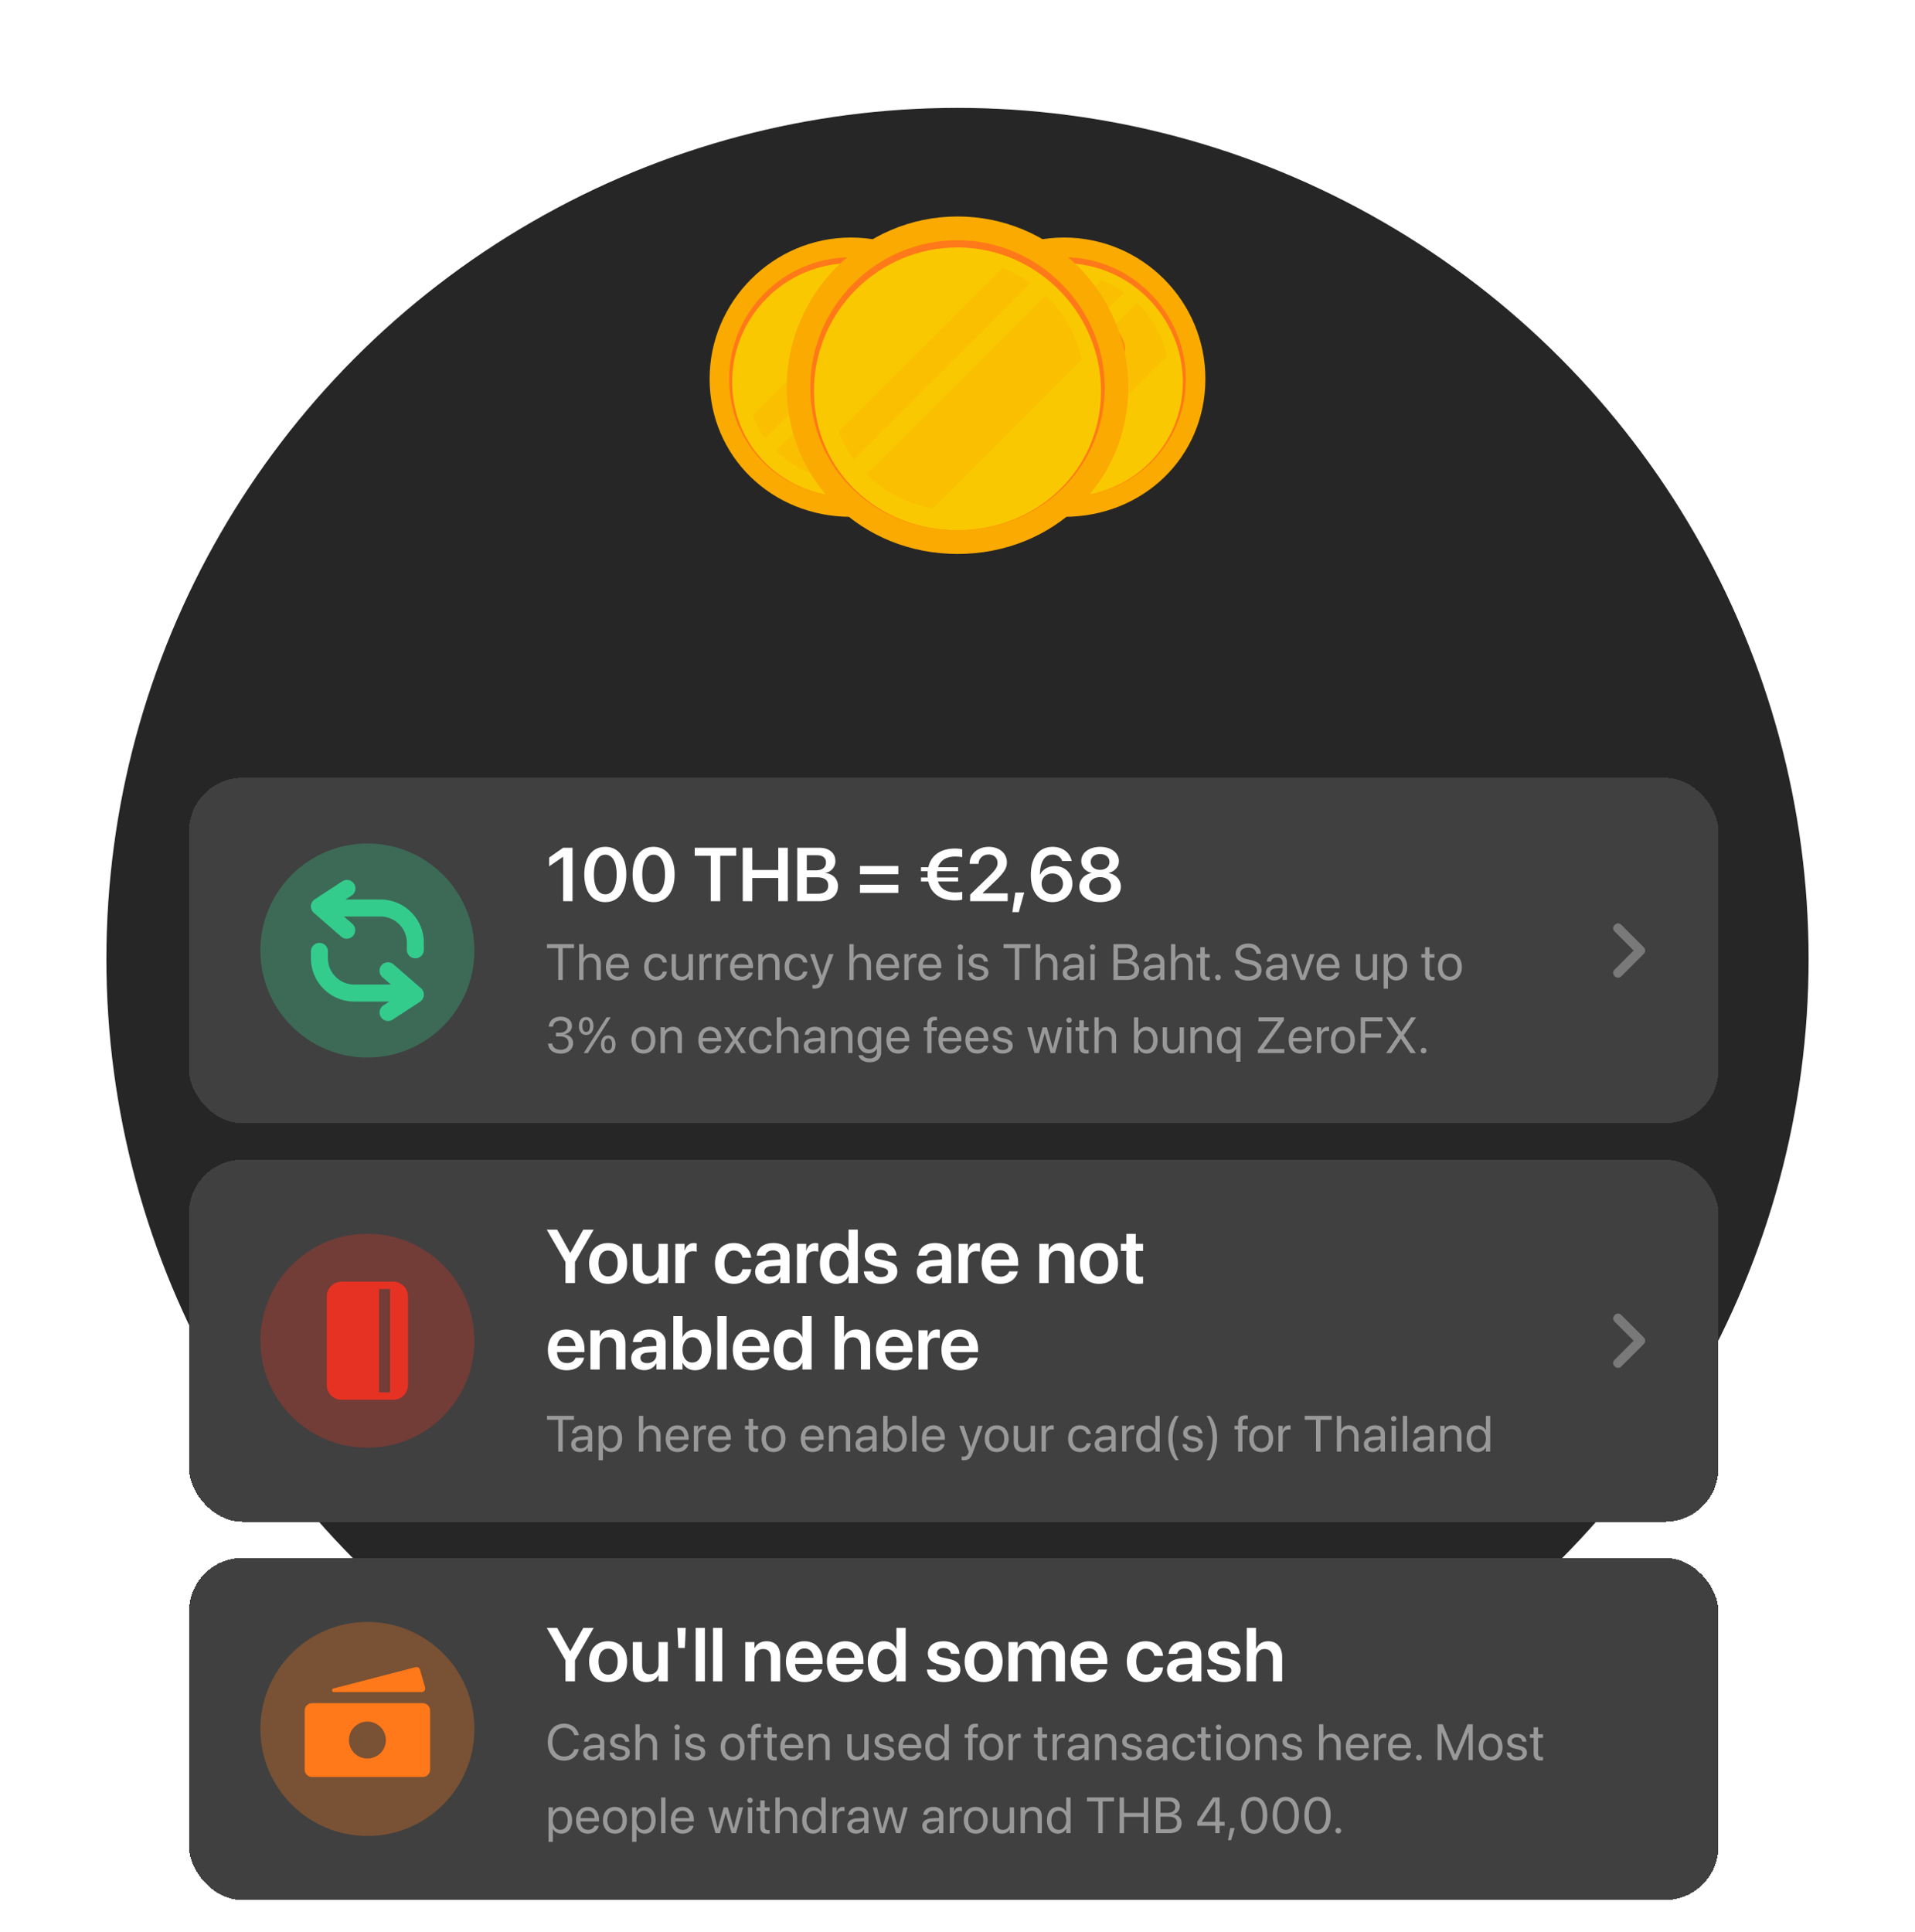 <svg xmlns="http://www.w3.org/2000/svg" width="576" height="581" fill="none"><circle cx="288" cy="288.447" r="256" fill="#262626"/><g filter="url(#a)"><g filter="url(#b)"><rect width="460" height="103.919" x="56.861" y="190.53" fill="#404040" rx="16.093" shape-rendering="crispEdges"/><circle cx="110.505" cy="242.489" r="32.187" fill="#34CC8D" fill-opacity=".3"/><path fill="#34CC8D" d="m103.44 232.253 2.56 2.232a2.553 2.553 0 0 1-3.355 3.848l-8.245-7.188a2.552 2.552 0 0 1 .28-4.06l8.245-5.391a2.553 2.553 0 1 1 2.794 4.273l-1.806 1.181h10.539c7.199 0 13.035 5.836 13.035 13.035v2.096a2.553 2.553 0 1 1-5.106 0v-2.096a7.93 7.93 0 0 0-7.929-7.93H103.44Zm14.132 20.471h-11.013a7.93 7.93 0 0 1-7.93-7.929v-2.097a2.553 2.553 0 0 0-5.105 0v2.097c0 7.199 5.836 13.035 13.035 13.035h10.539l-1.806 1.181a2.553 2.553 0 0 0 2.794 4.273l8.245-5.391a2.553 2.553 0 0 0 .281-4.061l-8.245-7.188a2.553 2.553 0 0 0-3.355 3.849l2.56 2.231Z"/><path fill="#fff" d="M169.393 227.648v-13.325h-.067l-4.152 2.85v-2.638l4.197-2.95h2.839v16.063h-2.817Zm12.669.279c-3.941 0-6.312-3.195-6.312-8.305v-.022c0-5.11 2.371-8.294 6.312-8.294 3.929 0 6.312 3.184 6.312 8.294v.022c0 5.11-2.383 8.305-6.312 8.305Zm0-2.349c2.159 0 3.417-2.249 3.417-5.956v-.022c0-3.707-1.258-5.934-3.417-5.934-2.171 0-3.418 2.227-3.418 5.934v.022c0 3.707 1.247 5.956 3.418 5.956Zm14.538 2.349c-3.94 0-6.312-3.195-6.312-8.305v-.022c0-5.11 2.372-8.294 6.312-8.294 3.93 0 6.312 3.184 6.312 8.294v.022c0 5.11-2.382 8.305-6.312 8.305Zm0-2.349c2.16 0 3.418-2.249 3.418-5.956v-.022c0-3.707-1.258-5.934-3.418-5.934-2.17 0-3.417 2.227-3.417 5.934v.022c0 3.707 1.247 5.956 3.417 5.956Zm17.177 2.07V214h-4.809v-2.415h12.468V214h-4.798v13.648h-2.861Zm9.63 0v-16.063h2.872v6.679h7.815v-6.679h2.861v16.063h-2.861v-6.968h-7.815v6.968h-2.872Zm16.387 0v-16.063h6.668c2.928 0 4.809 1.58 4.809 4.018v.023c0 1.725-1.303 3.272-3.028 3.506v.056c2.26.2 3.796 1.781 3.796 3.896v.022c0 2.806-2.082 4.542-5.51 4.542h-6.735Zm5.944-13.826h-3.072v4.553h2.582c2.071 0 3.184-.846 3.184-2.36v-.022c0-1.392-.991-2.171-2.694-2.171Zm-.033 6.635h-3.039v4.954h3.206c2.104 0 3.239-.857 3.239-2.472v-.022c0-1.614-1.158-2.46-3.406-2.46Zm12.969-.924v-2.46h11.522v2.46h-11.522Zm0 5.633v-2.46h11.522v2.46h-11.522Zm18.346-3.451v-1.191h2.026c-.022-.29-.045-.601-.045-.913v-.022c0-.323.023-.646.045-.958h-2.026v-1.191h2.215c.835-3.785 3.974-5.633 7.993-5.633.79 0 1.692.089 2.193.234v2.36c-.501-.1-1.403-.178-2.126-.178-2.527 0-4.42 1.035-5.143 3.217h6.033v1.191h-6.289a8.966 8.966 0 0 0-.056.98v.022c0 .312.011.612.045.891h6.3v1.191h-6.056c.702 2.226 2.605 3.284 5.166 3.284.723 0 1.625-.067 2.126-.178v2.36c-.501.145-1.403.234-2.193.234-4.052 0-7.191-1.882-8.004-5.7h-2.204Zm14.783 5.933v-1.959l5.678-5.533c2.104-2.059 2.56-2.872 2.56-4.063v-.022c-.011-1.436-1.091-2.46-2.638-2.46-1.781 0-3.028 1.191-3.061 2.738v.078h-2.694v-.078c0-2.939 2.471-5.043 5.733-5.043 3.217 0 5.466 1.948 5.466 4.598v.022c0 1.893-.88 3.173-3.707 5.889l-3.541 3.362v.123h7.492v2.348h-11.288Zm12.702 3.284.88-5.9h2.683l-1.626 5.9h-1.937Zm12.045-3.005c-3.551 0-6.49-2.483-6.49-8.116v-.022c0-5.31 2.46-8.483 6.557-8.483 2.972 0 5.188 1.715 5.7 4.141l.022.123h-2.85l-.044-.1c-.423-1.102-1.414-1.815-2.85-1.815-2.583 0-3.663 2.472-3.774 5.511-.011.167-.011.334-.011.512h.056c.634-1.47 2.237-2.583 4.419-2.583 3.095 0 5.266 2.227 5.266 5.243v.023c0 3.239-2.539 5.566-6.001 5.566Zm-3.25-5.522c0 1.781 1.414 3.173 3.206 3.173s3.217-1.381 3.217-3.117v-.022c0-1.826-1.347-3.129-3.184-3.129-1.837 0-3.239 1.292-3.239 3.084v.011Zm17.589 5.522c-3.674 0-6.234-1.915-6.234-4.654v-.022c0-2.037 1.48-3.618 3.606-4.052v-.067c-1.825-.49-3.028-1.825-3.028-3.54v-.022c0-2.46 2.349-4.264 5.656-4.264 3.317 0 5.655 1.804 5.655 4.264v.022c0 1.715-1.202 3.05-3.028 3.54v.067c2.126.434 3.618 2.015 3.618 4.052v.022c0 2.739-2.572 4.654-6.245 4.654Zm0-9.708c1.67 0 2.816-.968 2.816-2.36v-.022c0-1.391-1.158-2.36-2.816-2.36-1.659 0-2.817.969-2.817 2.36v.022c0 1.392 1.147 2.36 2.817 2.36Zm0 7.515c1.926 0 3.284-1.102 3.284-2.639v-.022c0-1.547-1.347-2.661-3.284-2.661-1.937 0-3.284 1.114-3.284 2.661v.022c0 1.537 1.369 2.639 3.284 2.639Z"/><path fill="#999" d="M167.917 251.331v-9.556h-3.394v-1.209h8.131v1.209h-3.394v9.556h-1.343Zm6.287 0v-10.765h1.298v4.245h.03c.418-.873 1.261-1.388 2.417-1.388 1.649 0 2.775 1.276 2.775 3.156v4.752h-1.298v-4.528c0-1.403-.716-2.231-1.925-2.231-1.201 0-1.999.91-1.999 2.231v4.528h-1.298Zm11.628.149c-2.23 0-3.573-1.559-3.573-3.998v-.008c0-2.402 1.372-4.051 3.491-4.051 2.119 0 3.409 1.574 3.409 3.902v.477h-5.587c.03 1.597.91 2.529 2.29 2.529.985 0 1.678-.492 1.902-1.156l.023-.067h1.275l-.015.075c-.253 1.283-1.521 2.297-3.215 2.297Zm-.089-6.908c-1.127 0-2.007.769-2.149 2.216h4.245c-.127-1.507-.962-2.216-2.096-2.216Zm11.611 6.908c-2.201 0-3.596-1.566-3.596-4.036v-.007c0-2.447 1.425-4.014 3.581-4.014 1.932 0 3.073 1.284 3.237 2.611l.008.06h-1.268l-.015-.06c-.194-.775-.821-1.462-1.962-1.462-1.35 0-2.253 1.119-2.253 2.88v.007c0 1.806.925 2.872 2.268 2.872 1.059 0 1.738-.596 1.954-1.462l.015-.059h1.276l-.008.052c-.209 1.477-1.484 2.618-3.237 2.618Zm7.353 0c-1.701 0-2.685-1.104-2.685-2.872v-5.035h1.298v4.804c0 1.261.589 1.954 1.783 1.954 1.223 0 2.021-.872 2.021-2.193v-4.565h1.298v7.758h-1.298v-1.104h-.03c-.417.724-1.208 1.253-2.387 1.253Zm5.675-.149v-7.758h1.298v1.313h.03c.261-.896.933-1.463 1.805-1.463.224 0 .418.038.523.053v1.26c-.105-.037-.381-.074-.694-.074-1.007 0-1.664.701-1.664 1.88v4.789h-1.298Zm4.981 0v-7.758h1.299v1.313h.029c.261-.896.933-1.463 1.806-1.463.224 0 .417.038.522.053v1.26c-.105-.037-.381-.074-.694-.074-1.007 0-1.663.701-1.663 1.88v4.789h-1.299Zm7.802.149c-2.231 0-3.574-1.559-3.574-3.998v-.008c0-2.402 1.373-4.051 3.492-4.051 2.118 0 3.409 1.574 3.409 3.902v.477h-5.588c.03 1.597.91 2.529 2.29 2.529.985 0 1.679-.492 1.903-1.156l.022-.067h1.276l-.015.075c-.254 1.283-1.522 2.297-3.215 2.297Zm-.09-6.908c-1.126 0-2.007.769-2.148 2.216h4.244c-.126-1.507-.962-2.216-2.096-2.216Zm4.996 6.759v-7.758h1.298v1.104h.03c.418-.724 1.209-1.254 2.387-1.254 1.701 0 2.686 1.104 2.686 2.873v5.035h-1.298v-4.804c0-1.261-.589-1.955-1.783-1.955-1.223 0-2.022.873-2.022 2.194v4.565h-1.298Zm11.539.149c-2.201 0-3.596-1.566-3.596-4.036v-.007c0-2.447 1.425-4.014 3.581-4.014 1.932 0 3.073 1.284 3.238 2.611l.007.06h-1.268l-.015-.06c-.194-.775-.821-1.462-1.962-1.462-1.35 0-2.253 1.119-2.253 2.88v.007c0 1.806.925 2.872 2.268 2.872 1.059 0 1.738-.596 1.954-1.462l.015-.059h1.276l-.007.052c-.209 1.477-1.485 2.618-3.238 2.618Zm5.451 2.462c-.254 0-.53-.03-.694-.06v-1.059a2.2 2.2 0 0 0 .418.045c.821 0 1.276-.209 1.589-1.089l.157-.44-2.88-7.766h1.388l2.141 6.46h.03l2.148-6.46h1.365l-3.029 8.243c-.552 1.485-1.23 2.126-2.633 2.126Zm10.418-2.611v-10.765h1.298v4.245h.029c.418-.873 1.261-1.388 2.418-1.388 1.648 0 2.775 1.276 2.775 3.156v4.752h-1.298v-4.528c0-1.403-.717-2.231-1.925-2.231-1.201 0-1.999.91-1.999 2.231v4.528h-1.298Zm11.628.149c-2.231 0-3.574-1.559-3.574-3.998v-.008c0-2.402 1.373-4.051 3.492-4.051 2.118 0 3.409 1.574 3.409 3.902v.477h-5.588c.03 1.597.91 2.529 2.291 2.529.984 0 1.678-.492 1.902-1.156l.022-.067h1.276l-.015.075c-.254 1.283-1.522 2.297-3.215 2.297Zm-.09-6.908c-1.126 0-2.007.769-2.148 2.216h4.244c-.126-1.507-.962-2.216-2.096-2.216Zm4.996 6.759v-7.758h1.298v1.313h.03c.261-.896.933-1.463 1.806-1.463.223 0 .417.038.522.053v1.26c-.105-.037-.381-.074-.694-.074-1.007 0-1.664.701-1.664 1.88v4.789h-1.298Zm7.801.149c-2.23 0-3.573-1.559-3.573-3.998v-.008c0-2.402 1.373-4.051 3.491-4.051 2.119 0 3.41 1.574 3.41 3.902v.477h-5.588c.03 1.597.91 2.529 2.29 2.529.985 0 1.679-.492 1.903-1.156l.022-.067h1.276l-.015.075c-.254 1.283-1.522 2.297-3.216 2.297Zm-.089-6.908c-1.126 0-2.007.769-2.149 2.216h4.245c-.127-1.507-.962-2.216-2.096-2.216Zm9.127-2.312a.815.815 0 0 1-.813-.814.81.81 0 0 1 .813-.813c.455 0 .813.358.813.813a.81.81 0 0 1-.813.814Zm-.649 9.071v-7.758h1.298v7.758h-1.298Zm6.085.149c-1.828 0-2.932-.932-3.088-2.32l-.008-.067h1.298l.015.075c.157.775.731 1.231 1.791 1.231 1.052 0 1.678-.441 1.678-1.142v-.007c0-.56-.291-.873-1.171-1.089l-1.231-.299c-1.462-.35-2.171-1.029-2.171-2.148v-.008c0-1.335 1.171-2.283 2.85-2.283 1.701 0 2.783.993 2.879 2.291l.008.097H295.9l-.008-.053c-.104-.753-.679-1.253-1.641-1.253-.94 0-1.522.455-1.522 1.141v.008c0 .53.351.895 1.209 1.104l1.23.298c1.567.381 2.134 1 2.134 2.104v.008c0 1.357-1.283 2.312-3.014 2.312Zm10.955-.149v-9.556h-3.394v-1.209h8.131v1.209h-3.394v9.556h-1.343Zm6.287 0v-10.765h1.298v4.245h.029c.418-.873 1.261-1.388 2.418-1.388 1.648 0 2.775 1.276 2.775 3.156v4.752h-1.298v-4.528c0-1.403-.717-2.231-1.925-2.231-1.201 0-1.999.91-1.999 2.231v4.528h-1.298Zm10.703.149c-1.545 0-2.581-.932-2.581-2.342v-.015c0-1.321 1.029-2.149 2.812-2.253l2.223-.127v-.649c0-.947-.619-1.522-1.701-1.522-.999 0-1.626.478-1.775 1.171l-.015.068h-1.254l.008-.082c.112-1.276 1.223-2.306 3.051-2.306 1.835 0 2.984.993 2.984 2.544v5.364h-1.298v-1.261h-.03c-.455.851-1.387 1.41-2.424 1.41Zm-1.254-2.342c0 .746.612 1.216 1.545 1.216 1.223 0 2.163-.843 2.163-1.97v-.634l-2.074.127c-1.037.06-1.634.522-1.634 1.246v.015Zm7.652-6.878a.816.816 0 0 1-.813-.814.81.81 0 0 1 .813-.813c.455 0 .813.358.813.813a.81.81 0 0 1-.813.814Zm-.649 9.071v-7.758h1.298v7.758h-1.298Zm6.934 0v-10.765h4.081c1.842 0 3.088 1.074 3.088 2.686v.015c0 1.111-.835 2.193-1.947 2.35v.029c1.552.18 2.492 1.224 2.492 2.649v.015c0 1.895-1.358 3.021-3.648 3.021h-4.066Zm3.775-9.579h-2.432v3.454h2.014c1.589 0 2.454-.634 2.454-1.798v-.014c0-1.06-.738-1.642-2.036-1.642Zm-.038 4.611h-2.394v3.782h2.521c1.612 0 2.47-.649 2.47-1.887v-.015c0-1.246-.881-1.88-2.597-1.88Zm7.831 5.117c-1.544 0-2.581-.932-2.581-2.342v-.015c0-1.321 1.03-2.149 2.813-2.253l2.223-.127v-.649c0-.947-.619-1.522-1.701-1.522-1 0-1.626.478-1.776 1.171l-.015.068h-1.253l.008-.082c.112-1.276 1.223-2.306 3.051-2.306 1.835 0 2.984.993 2.984 2.544v5.364h-1.298v-1.261h-.03c-.455.851-1.388 1.41-2.425 1.41Zm-1.253-2.342c0 .746.612 1.216 1.544 1.216 1.224 0 2.164-.843 2.164-1.97v-.634l-2.074.127c-1.037.06-1.634.522-1.634 1.246v.015Zm6.988 2.193v-10.765h1.298v4.245h.03c.418-.873 1.261-1.388 2.417-1.388 1.649 0 2.775 1.276 2.775 3.156v4.752h-1.298v-4.528c0-1.403-.716-2.231-1.925-2.231-1.201 0-1.999.91-1.999 2.231v4.528h-1.298Zm10.957.149c-1.425 0-2.126-.641-2.126-2.126v-4.707h-1.134v-1.074h1.134v-2.097h1.343v2.097h1.477v1.074h-1.477v4.7c0 .828.365 1.059 1.059 1.059.157 0 .306-.022.418-.03v1.052a5.603 5.603 0 0 1-.694.052Zm3.153-.045a.84.84 0 0 1-.85-.85.84.84 0 0 1 .85-.85.84.84 0 0 1 .851.85.84.84 0 0 1-.851.85Zm9.127.075c-2.327 0-3.901-1.141-4.036-2.984l-.007-.104h1.343l.015.104c.156 1.082 1.201 1.746 2.76 1.746 1.552 0 2.529-.702 2.529-1.813v-.008c0-.947-.619-1.477-2.096-1.805l-1.194-.261c-2.104-.462-3.088-1.41-3.088-2.984v-.007c.007-1.768 1.574-3.007 3.789-3.007 2.104 0 3.641 1.216 3.76 2.977l.008.112h-1.343l-.015-.105c-.164-1.096-1.082-1.745-2.447-1.745-1.44.007-2.38.693-2.38 1.73v.008c0 .88.649 1.432 2.052 1.738l1.193.261c2.208.485 3.134 1.38 3.134 3.021v.008c0 1.91-1.515 3.118-3.977 3.118Zm7.884-.03c-1.545 0-2.582-.932-2.582-2.342v-.015c0-1.321 1.03-2.149 2.813-2.253l2.223-.127v-.649c0-.947-.619-1.522-1.701-1.522-1 0-1.626.478-1.776 1.171l-.014.068h-1.254l.008-.082c.112-1.276 1.223-2.306 3.051-2.306 1.835 0 2.984.993 2.984 2.544v5.364h-1.298v-1.261h-.03c-.455.851-1.388 1.41-2.424 1.41Zm-1.254-2.342c0 .746.612 1.216 1.544 1.216 1.224 0 2.164-.843 2.164-1.97v-.634l-2.074.127c-1.037.06-1.634.522-1.634 1.246v.015Zm9.107 2.193-2.857-7.758h1.365l2.141 6.378h.03l2.148-6.378h1.35l-2.849 7.758h-1.328Zm8.36.149c-2.23 0-3.573-1.559-3.573-3.998v-.008c0-2.402 1.373-4.051 3.491-4.051 2.119 0 3.41 1.574 3.41 3.902v.477h-5.588c.03 1.597.91 2.529 2.29 2.529.985 0 1.679-.492 1.903-1.156l.022-.067h1.276l-.015.075c-.254 1.283-1.522 2.297-3.216 2.297Zm-.089-6.908c-1.126 0-2.007.769-2.149 2.216h4.245c-.127-1.507-.962-2.216-2.096-2.216Zm11.044 6.908c-1.701 0-2.685-1.104-2.685-2.872v-5.035h1.298v4.804c0 1.261.589 1.954 1.783 1.954 1.223 0 2.021-.872 2.021-2.193v-4.565h1.298v7.758h-1.298v-1.104h-.03c-.417.724-1.208 1.253-2.387 1.253Zm5.675 2.462v-10.369h1.298v1.313h.03c.485-.903 1.35-1.463 2.462-1.463 1.984 0 3.297 1.582 3.297 4.029v.007c0 2.447-1.328 4.021-3.275 4.021-1.096 0-1.999-.552-2.484-1.447h-.03v3.909h-1.298Zm3.536-3.611c1.373 0 2.223-1.104 2.223-2.872v-.007c0-1.783-.85-2.88-2.223-2.88-1.313 0-2.245 1.142-2.245 2.88v.007c0 1.731.94 2.872 2.245 2.872Zm11.052 1.149c-1.425 0-2.126-.641-2.126-2.126v-4.707h-1.134v-1.074h1.134v-2.097h1.343v2.097h1.477v1.074h-1.477v4.7c0 .828.365 1.059 1.059 1.059.157 0 .306-.022.418-.03v1.052a5.603 5.603 0 0 1-.694.052Zm5.347 0c-2.156 0-3.596-1.559-3.596-4.028v-.015c0-2.469 1.447-4.014 3.588-4.014s3.596 1.537 3.596 4.014v.015c0 2.477-1.447 4.028-3.588 4.028Zm.007-1.149c1.365 0 2.253-1.059 2.253-2.879v-.015c0-1.82-.895-2.865-2.268-2.865-1.35 0-2.26 1.052-2.26 2.865v.015c0 1.828.902 2.879 2.275 2.879ZM168.648 273.51c-2.223 0-3.663-1.238-3.804-2.939l-.008-.09h1.291l.007.075c.112 1.059 1.082 1.79 2.514 1.79 1.41 0 2.373-.79 2.373-1.932v-.015c0-1.32-.948-2.059-2.455-2.059h-1.35v-1.134h1.291c1.283 0 2.178-.79 2.178-1.865v-.015c0-1.126-.739-1.775-2.052-1.775-1.268 0-2.17.671-2.282 1.761l-.008.074h-1.29l.007-.074c.172-1.754 1.559-2.925 3.573-2.925 2.052 0 3.402 1.142 3.402 2.775v.015c0 1.328-.94 2.238-2.283 2.522v.03c1.567.134 2.634 1.111 2.634 2.64v.015c0 1.798-1.582 3.126-3.738 3.126Zm7.667-5.632c-1.358 0-2.178-1.037-2.178-2.701v-.007c0-1.656.82-2.693 2.178-2.693s2.178 1.037 2.178 2.693v.007c0 1.664-.82 2.701-2.178 2.701Zm.485 5.453h-1.223l6.908-10.765h1.208l-6.893 10.765Zm-.485-6.348c.724 0 1.142-.672 1.142-1.806v-.007c0-1.134-.418-1.798-1.142-1.798-.723 0-1.141.664-1.141 1.798v.007c0 1.134.418 1.806 1.141 1.806Zm6.632 6.438c-1.358 0-2.178-1.037-2.178-2.701v-.007c0-1.657.82-2.694 2.178-2.694s2.178 1.037 2.178 2.694v.007c0 1.664-.82 2.701-2.178 2.701Zm0-.896c.724 0 1.142-.671 1.142-1.805v-.007c0-1.134-.418-1.798-1.142-1.798-.723 0-1.141.664-1.141 1.798v.007c0 1.134.418 1.805 1.141 1.805Zm10.589.955c-2.156 0-3.595-1.559-3.595-4.028v-.015c0-2.469 1.447-4.014 3.588-4.014s3.596 1.537 3.596 4.014v.015c0 2.477-1.448 4.028-3.589 4.028Zm.008-1.149c1.365 0 2.253-1.059 2.253-2.879v-.015c0-1.82-.896-2.865-2.268-2.865-1.35 0-2.261 1.052-2.261 2.865v.015c0 1.828.903 2.879 2.276 2.879Zm5.16 1v-7.758h1.298v1.104h.03c.418-.724 1.208-1.254 2.387-1.254 1.701 0 2.686 1.104 2.686 2.873v5.035h-1.298v-4.804c0-1.261-.59-1.955-1.783-1.955-1.224 0-2.022.873-2.022 2.194v4.565h-1.298Zm14.916.149c-2.231 0-3.573-1.559-3.573-3.998v-.008c0-2.402 1.372-4.051 3.491-4.051 2.119 0 3.409 1.574 3.409 3.902v.477h-5.587c.029 1.597.91 2.529 2.29 2.529.984 0 1.678-.492 1.902-1.156l.022-.067h1.276l-.015.075c-.253 1.283-1.522 2.297-3.215 2.297Zm-.09-6.908c-1.126 0-2.006.769-2.148 2.216h4.245c-.127-1.507-.963-2.216-2.097-2.216Zm4.243 6.759 2.641-3.879-2.596-3.879h1.447l1.865 2.909h.03l1.843-2.909h1.447l-2.619 3.827 2.582 3.931h-1.44l-1.858-2.954h-.03l-1.872 2.954h-1.44Zm11.099.149c-2.201 0-3.596-1.566-3.596-4.036v-.007c0-2.447 1.425-4.014 3.581-4.014 1.932 0 3.073 1.284 3.237 2.611l.008.06h-1.268l-.015-.06c-.194-.775-.821-1.462-1.962-1.462-1.351 0-2.253 1.119-2.253 2.88v.007c0 1.806.925 2.872 2.268 2.872 1.059 0 1.738-.596 1.954-1.462l.015-.059h1.276l-.008.052c-.209 1.477-1.484 2.618-3.237 2.618Zm4.772-.149v-10.765h1.298v4.245h.03c.418-.873 1.261-1.388 2.417-1.388 1.649 0 2.775 1.276 2.775 3.156v4.752h-1.298v-4.528c0-1.403-.716-2.231-1.925-2.231-1.201 0-1.999.91-1.999 2.231v4.528h-1.298Zm10.703.149c-1.544 0-2.581-.932-2.581-2.342v-.015c0-1.321 1.029-2.149 2.812-2.253l2.223-.127v-.649c0-.947-.619-1.522-1.701-1.522-.999 0-1.626.478-1.775 1.171l-.015.068h-1.253l.007-.082c.112-1.276 1.224-2.306 3.051-2.306 1.836 0 2.984.993 2.984 2.544v5.364h-1.298v-1.261h-.029c-.456.851-1.388 1.41-2.425 1.41Zm-1.253-2.342c0 .746.611 1.216 1.544 1.216 1.223 0 2.163-.843 2.163-1.97v-.634l-2.074.127c-1.036.06-1.633.522-1.633 1.246v.015Zm6.921 2.193v-7.758h1.298v1.104h.029c.418-.724 1.209-1.254 2.388-1.254 1.701 0 2.685 1.104 2.685 2.873v5.035h-1.298v-4.804c0-1.261-.589-1.955-1.783-1.955-1.223 0-2.021.873-2.021 2.194v4.565h-1.298Zm11.605 2.76c-1.917 0-3.125-.902-3.379-2.051l-.015-.067h1.305l.03.067c.247.559.985.902 2.044.902 1.366 0 2.141-.753 2.141-1.954v-.992h-.029c-.463.858-1.358 1.41-2.47 1.41-1.954 0-3.29-1.574-3.29-3.999v-.007c0-2.41 1.351-3.977 3.32-3.977 1.097 0 1.962.597 2.44 1.463h.029v-1.313h1.298v7.542c0 1.798-1.32 2.976-3.424 2.976Zm-.089-3.834c1.32 0 2.215-1.127 2.215-2.85v-.007c0-1.709-.902-2.828-2.215-2.828-1.38 0-2.246 1.104-2.246 2.828v.007c0 1.761.866 2.85 2.246 2.85Zm8.651 1.223c-2.23 0-3.573-1.559-3.573-3.998v-.008c0-2.402 1.373-4.051 3.491-4.051 2.119 0 3.41 1.574 3.41 3.902v.477h-5.588c.03 1.597.91 2.529 2.29 2.529.985 0 1.679-.492 1.903-1.156l.022-.067h1.276l-.015.075c-.254 1.283-1.522 2.297-3.216 2.297Zm-.089-6.908c-1.127 0-2.007.769-2.149 2.216h4.245c-.127-1.507-.962-2.216-2.096-2.216Zm8.813 6.759v-6.684h-1.081v-1.074h1.081v-.955c0-1.492.694-2.201 2.127-2.201.291 0 .596.022.79.052v1.052a4.275 4.275 0 0 0-.559-.03c-.716 0-1.074.366-1.074 1.134v.948h1.596v1.074h-1.582v6.684h-1.298Zm6.936.149c-2.23 0-3.573-1.559-3.573-3.998v-.008c0-2.402 1.372-4.051 3.491-4.051 2.119 0 3.409 1.574 3.409 3.902v.477h-5.587c.03 1.597.91 2.529 2.29 2.529.985 0 1.679-.492 1.902-1.156l.023-.067h1.275l-.015.075c-.253 1.283-1.521 2.297-3.215 2.297Zm-.089-6.908c-1.127 0-2.007.769-2.149 2.216h4.245c-.127-1.507-.962-2.216-2.096-2.216Zm8.189 6.908c-2.231 0-3.574-1.559-3.574-3.998v-.008c0-2.402 1.373-4.051 3.492-4.051 2.118 0 3.409 1.574 3.409 3.902v.477h-5.588c.03 1.597.91 2.529 2.291 2.529.984 0 1.678-.492 1.902-1.156l.022-.067h1.276l-.015.075c-.254 1.283-1.522 2.297-3.215 2.297Zm-.09-6.908c-1.126 0-2.007.769-2.148 2.216h4.245c-.127-1.507-.963-2.216-2.097-2.216Zm7.749 6.908c-1.828 0-2.932-.932-3.088-2.32l-.008-.067h1.298l.015.075c.157.775.731 1.231 1.791 1.231 1.051 0 1.678-.441 1.678-1.142v-.007c0-.56-.291-.873-1.171-1.089l-1.231-.299c-1.462-.35-2.171-1.029-2.171-2.148v-.008c0-1.335 1.171-2.283 2.85-2.283 1.701 0 2.782.993 2.879 2.291l.008.097h-1.238l-.008-.053c-.104-.753-.679-1.253-1.641-1.253-.94 0-1.522.455-1.522 1.141v.008c0 .53.351.895 1.209 1.104l1.23.298c1.567.381 2.134 1 2.134 2.104v.008c0 1.357-1.283 2.312-3.014 2.312Zm9.567-.149-2.171-7.758h1.291l1.552 6.311h.029l1.754-6.311h1.253l1.76 6.311h.03l1.552-6.311h1.283l-2.163 7.758h-1.321l-1.753-6.005h-.03l-1.745 6.005h-1.321Zm10.397-9.071a.816.816 0 0 1-.813-.814.81.81 0 0 1 .813-.813c.455 0 .814.358.814.813a.812.812 0 0 1-.814.814Zm-.649 9.071v-7.758h1.298v7.758h-1.298Zm5.854.149c-1.424 0-2.126-.641-2.126-2.126v-4.707h-1.134v-1.074h1.134v-2.097h1.343v2.097h1.477v1.074h-1.477v4.7c0 .828.366 1.059 1.059 1.059.157 0 .306-.022.418-.03v1.052c-.164.022-.44.052-.694.052Zm2.423-.149v-10.765h1.298v4.245h.03c.418-.873 1.261-1.388 2.417-1.388 1.649 0 2.775 1.276 2.775 3.156v4.752h-1.298v-4.528c0-1.403-.716-2.231-1.925-2.231-1.201 0-1.999.91-1.999 2.231v4.528h-1.298Zm15.692.149c-1.112 0-1.977-.559-2.462-1.462h-.03v1.313h-1.298v-10.765h1.298v4.305h.03c.485-.896 1.387-1.448 2.484-1.448 1.947 0 3.275 1.574 3.275 4.021v.008c0 2.447-1.313 4.028-3.297 4.028Zm-.254-1.149c1.373 0 2.223-1.096 2.223-2.879v-.008c0-1.768-.85-2.872-2.223-2.872-1.305 0-2.245 1.142-2.245 2.872v.008c0 1.738.932 2.879 2.245 2.879Zm7.771 1.149c-1.701 0-2.685-1.104-2.685-2.872v-5.035h1.298v4.804c0 1.261.589 1.954 1.783 1.954 1.223 0 2.021-.872 2.021-2.193v-4.565h1.298v7.758h-1.298v-1.104h-.029c-.418.724-1.209 1.253-2.388 1.253Zm5.675-.149v-7.758h1.298v1.104h.03c.418-.724 1.209-1.254 2.387-1.254 1.701 0 2.686 1.104 2.686 2.873v5.035h-1.298v-4.804c0-1.261-.589-1.955-1.783-1.955-1.223 0-2.022.873-2.022 2.194v4.565h-1.298Zm13.732 2.611v-3.872h-.03c-.462.851-1.357 1.395-2.469 1.395-1.954 0-3.29-1.581-3.29-4.021v-.007c0-2.425 1.35-3.999 3.32-3.999 1.097 0 1.962.59 2.439 1.448h.03v-1.313h1.298v10.369h-1.298Zm-2.215-3.626c1.32 0 2.215-1.133 2.215-2.872v-.007c0-1.723-.902-2.85-2.215-2.85-1.381 0-2.246 1.112-2.246 2.85v.007c0 1.776.865 2.872 2.246 2.872Zm8.746 1.015v-.955l6.155-8.571v-.03h-5.946v-1.209h7.624v.955l-6.125 8.572v.03h6.252v1.208h-7.96Zm12.852.149c-2.231 0-3.574-1.559-3.574-3.998v-.008c0-2.402 1.373-4.051 3.492-4.051 2.118 0 3.409 1.574 3.409 3.902v.477h-5.588c.03 1.597.91 2.529 2.29 2.529.985 0 1.679-.492 1.903-1.156l.022-.067h1.276l-.015.075c-.254 1.283-1.522 2.297-3.215 2.297Zm-.09-6.908c-1.126 0-2.007.769-2.148 2.216h4.244c-.126-1.507-.962-2.216-2.096-2.216Zm4.996 6.759v-7.758h1.298v1.313h.03c.261-.896.933-1.463 1.805-1.463.224 0 .418.038.523.053v1.26c-.105-.037-.381-.074-.694-.074-1.007 0-1.664.701-1.664 1.88v4.789h-1.298Zm7.824.149c-2.156 0-3.596-1.559-3.596-4.028v-.015c0-2.469 1.447-4.014 3.588-4.014s3.596 1.537 3.596 4.014v.015c0 2.477-1.447 4.028-3.588 4.028Zm.007-1.149c1.365 0 2.253-1.059 2.253-2.879v-.015c0-1.82-.895-2.865-2.268-2.865-1.35 0-2.26 1.052-2.26 2.865v.015c0 1.828.903 2.879 2.275 2.879Zm5.362 1v-10.765h6.535v1.209h-5.192v3.7h4.767v1.194h-4.767v4.662h-1.343Zm7.629 0 3.671-5.408v-.03l-3.626-5.327h1.619l2.88 4.334h.044l2.91-4.334h1.529l-3.722 5.394v.03l3.64 5.341h-1.611l-2.865-4.297h-.045l-2.902 4.297h-1.522Zm11.271.104a.84.84 0 0 1-.851-.85.84.84 0 0 1 .851-.85.84.84 0 0 1 .85.85.84.84 0 0 1-.85.85Z"/><path fill="#fff" fill-opacity=".3" fill-rule="evenodd" d="M485.623 236.733a1.34 1.34 0 0 1 0-1.896l.115-.115a1.341 1.341 0 0 1 1.897 0l6.82 6.82a1.341 1.341 0 0 1 0 1.897l-6.82 6.821a1.343 1.343 0 0 1-1.897 0l-.115-.116a1.34 1.34 0 0 1 0-1.896l5.757-5.757-5.757-5.758Z" clip-rule="evenodd"/></g></g><g filter="url(#c)"><g filter="url(#d)"><rect width="460" height="108.919" x="56.861" y="305.384" fill="#404040" rx="16.093" shape-rendering="crispEdges"/><circle cx="110.505" cy="359.843" r="32.187" fill="#E63223" fill-opacity=".3"/><path fill="#E63223" fill-rule="evenodd" d="M102.719 342.085a4.436 4.436 0 0 0-4.422 4.426v26.664a4.426 4.426 0 0 0 4.422 4.426h15.573a4.436 4.436 0 0 0 4.422-4.426v-26.664a4.426 4.426 0 0 0-4.422-4.426h-15.573Zm14.616 2.22h-3.33v31.076h3.33v-31.076Z" clip-rule="evenodd"/><path fill="#fff" d="M170.083 342.502v-6.334l-5.633-9.73h3.14l3.885 6.991h.078l3.885-6.991h3.139l-5.633 9.73v6.334h-2.861Zm12.825.234c-3.474 0-5.711-2.316-5.711-6.134v-.022c0-3.785 2.271-6.123 5.7-6.123 3.439 0 5.722 2.315 5.722 6.123v.022c0 3.829-2.249 6.134-5.711 6.134Zm.011-2.238c1.748 0 2.872-1.425 2.872-3.896v-.022c0-2.461-1.136-3.874-2.894-3.874-1.726 0-2.873 1.425-2.873 3.874v.022c0 2.482 1.125 3.896 2.895 3.896Zm11.499 2.238c-2.593 0-4.074-1.67-4.074-4.409v-7.625h2.772v7.08c0 1.67.779 2.616 2.36 2.616 1.592 0 2.605-1.147 2.605-2.861v-6.835h2.772v11.8h-2.772v-1.848h-.056c-.612 1.258-1.825 2.082-3.607 2.082Zm8.717-.234v-11.8h2.772v2.037h.056c.367-1.425 1.347-2.282 2.705-2.282.345 0 .668.056.879.111v2.505c-.234-.089-.657-.156-1.124-.156-1.57 0-2.516.991-2.516 2.739v6.846h-2.772Zm17.611.234c-3.506 0-5.699-2.36-5.699-6.145v-.011c0-3.763 2.226-6.123 5.666-6.123 3.106 0 5.043 1.97 5.21 4.33l.011.089h-2.616l-.022-.1c-.234-1.146-1.08-2.07-2.55-2.07-1.748 0-2.872 1.48-2.872 3.896v.011c0 2.46 1.136 3.885 2.883 3.885 1.403 0 2.294-.835 2.55-2.07l.022-.101h2.616l-.011.078c-.212 2.461-2.204 4.331-5.188 4.331Zm10.342-.034c-2.36 0-3.952-1.458-3.952-3.562v-.022c0-2.093 1.625-3.351 4.486-3.529l3.084-.189v-.813c0-1.191-.779-1.915-2.182-1.915-1.313 0-2.115.612-2.293 1.481l-.022.1h-2.572l.011-.134c.167-2.092 1.982-3.662 4.976-3.662 2.95 0 4.854 1.558 4.854 3.93v8.115h-2.772v-1.815h-.067c-.679 1.236-1.992 2.015-3.551 2.015Zm-1.191-3.673c0 .968.801 1.558 2.015 1.558 1.592 0 2.794-1.057 2.794-2.46v-.891l-2.694.167c-1.369.089-2.115.679-2.115 1.615v.011Zm9.819 3.473v-11.8h2.772v2.037h.055c.368-1.425 1.347-2.282 2.705-2.282.345 0 .668.056.88.111v2.505c-.234-.089-.657-.156-1.125-.156-1.569 0-2.515.991-2.515 2.739v6.846h-2.772Zm11.777.234c-2.983 0-4.875-2.338-4.875-6.134v-.011c0-3.807 1.903-6.134 4.864-6.134 1.67 0 3.017.857 3.685 2.271h.067v-6.29h2.772v16.064h-2.772v-2.004h-.067c-.668 1.392-1.97 2.238-3.674 2.238Zm.835-2.338c1.715 0 2.906-1.481 2.906-3.796v-.011c0-2.305-1.202-3.796-2.906-3.796-1.77 0-2.883 1.447-2.883 3.796v.011c0 2.349 1.102 3.796 2.883 3.796Zm12.613 2.338c-3.095 0-4.865-1.47-5.109-3.663l-.012-.1h2.728l.022.1c.212 1.013.98 1.614 2.382 1.614 1.347 0 2.16-.545 2.16-1.413v-.012c0-.712-.412-1.113-1.636-1.391l-1.96-.434c-2.26-.501-3.395-1.603-3.395-3.351v-.011c0-2.16 1.881-3.618 4.731-3.618 2.939 0 4.653 1.614 4.754 3.651l.011.123h-2.583l-.011-.089c-.122-.947-.879-1.637-2.171-1.637-1.224 0-1.992.568-1.992 1.436v.011c0 .679.456 1.125 1.68 1.403l1.971.434c2.438.546 3.384 1.503 3.384 3.217v.012c0 2.226-2.059 3.718-4.954 3.718Zm14.773-.034c-2.36 0-3.952-1.458-3.952-3.562v-.022c0-2.093 1.625-3.351 4.486-3.529l3.084-.189v-.813c0-1.191-.78-1.915-2.182-1.915-1.314 0-2.115.612-2.293 1.481l-.023.1h-2.571l.011-.134c.167-2.092 1.981-3.662 4.976-3.662 2.95 0 4.854 1.558 4.854 3.93v8.115h-2.772v-1.815h-.067c-.679 1.236-1.993 2.015-3.551 2.015Zm-1.191-3.673c0 .968.801 1.558 2.015 1.558 1.591 0 2.794-1.057 2.794-2.46v-.891l-2.694.167c-1.37.089-2.115.679-2.115 1.615v.011Zm9.818 3.473v-11.8h2.772v2.037h.056c.367-1.425 1.347-2.282 2.705-2.282.345 0 .668.056.879.111v2.505c-.233-.089-.656-.156-1.124-.156-1.57 0-2.516.991-2.516 2.739v6.846h-2.772Zm12.58.234c-3.54 0-5.678-2.349-5.678-6.101v-.011c0-3.718 2.171-6.167 5.544-6.167 3.373 0 5.466 2.371 5.466 5.933v.891h-8.26c.044 2.071 1.18 3.295 2.983 3.295 1.381 0 2.282-.735 2.55-1.525l.022-.078h2.594l-.034.122c-.367 1.815-2.104 3.641-5.187 3.641Zm-.101-10.108c-1.469 0-2.571.99-2.794 2.805h5.533c-.2-1.87-1.269-2.805-2.739-2.805Zm11.79 9.874v-11.8h2.771v1.848h.056c.612-1.269 1.815-2.093 3.607-2.093 2.594 0 4.074 1.67 4.074 4.408v7.637h-2.772v-7.08c0-1.681-.779-2.627-2.36-2.627-1.592 0-2.605 1.157-2.605 2.861v6.846h-2.771Zm17.956.234c-3.473 0-5.711-2.316-5.711-6.134v-.022c0-3.785 2.271-6.123 5.7-6.123 3.44 0 5.722 2.315 5.722 6.123v.022c0 3.829-2.249 6.134-5.711 6.134Zm.011-2.238c1.748 0 2.872-1.425 2.872-3.896v-.022c0-2.461-1.135-3.874-2.894-3.874-1.726 0-2.872 1.425-2.872 3.874v.022c0 2.482 1.124 3.896 2.894 3.896Zm11.867 2.238c-2.471 0-3.64-1.002-3.64-3.429v-6.468h-1.67v-2.137h1.67v-2.995h2.816v2.995h2.193v2.137h-2.193v6.234c0 1.158.512 1.525 1.525 1.525.267 0 .479-.033.668-.044v2.082c-.323.044-.812.1-1.369.1Zm-171.971 26c-3.54 0-5.677-2.349-5.677-6.101v-.011c0-3.718 2.17-6.167 5.543-6.167 3.374 0 5.466 2.371 5.466 5.933v.891h-8.26c.045 2.071 1.18 3.295 2.984 3.295 1.38 0 2.282-.735 2.549-1.525l.022-.078h2.594l-.033.122c-.368 1.815-2.104 3.641-5.188 3.641Zm-.1-10.108c-1.47 0-2.572.99-2.794 2.805h5.532c-.2-1.87-1.269-2.805-2.738-2.805Zm7.225 9.874v-11.8h2.772v1.848h.055c.613-1.269 1.815-2.093 3.607-2.093 2.594 0 4.074 1.67 4.074 4.408v7.637h-2.771v-7.08c0-1.681-.78-2.627-2.36-2.627-1.592 0-2.605 1.157-2.605 2.861v6.846h-2.772Zm16.219.2c-2.36 0-3.952-1.458-3.952-3.562v-.022c0-2.093 1.626-3.351 4.487-3.529l3.083-.189v-.813c0-1.191-.779-1.915-2.182-1.915-1.313 0-2.115.612-2.293 1.481l-.022.1h-2.572l.011-.134c.167-2.092 1.982-3.662 4.977-3.662 2.95 0 4.853 1.558 4.853 3.93v8.115h-2.772v-1.815h-.066c-.68 1.236-1.993 2.015-3.552 2.015Zm-1.191-3.673c0 .968.802 1.558 2.015 1.558 1.592 0 2.794-1.057 2.794-2.46v-.891l-2.694.167c-1.369.089-2.115.679-2.115 1.615v.011Zm16.409 3.707c-1.703 0-3.006-.846-3.674-2.238h-.066v2.004h-2.772v-16.064h2.772v6.29h.066c.668-1.414 2.015-2.271 3.685-2.271 2.961 0 4.865 2.327 4.865 6.134v.011c0 3.796-1.892 6.134-4.876 6.134Zm-.835-2.338c1.781 0 2.883-1.447 2.883-3.796v-.011c0-2.349-1.113-3.796-2.883-3.796-1.703 0-2.905 1.491-2.905 3.796v.011c0 2.315 1.191 3.796 2.905 3.796Zm7.57 2.104v-16.064h2.772v16.064h-2.772Zm10.32.234c-3.54 0-5.678-2.349-5.678-6.101v-.011c0-3.718 2.171-6.167 5.544-6.167 3.373 0 5.466 2.371 5.466 5.933v.891h-8.26c.044 2.071 1.18 3.295 2.983 3.295 1.381 0 2.282-.735 2.55-1.525l.022-.078h2.594l-.034.122c-.367 1.815-2.104 3.641-5.187 3.641Zm-.1-10.108c-1.47 0-2.572.99-2.795 2.805h5.533c-.2-1.87-1.269-2.805-2.738-2.805Zm11.61 10.108c-2.983 0-4.875-2.338-4.875-6.134v-.011c0-3.807 1.903-6.134 4.864-6.134 1.67 0 3.017.857 3.685 2.271h.067v-6.29h2.772v16.064h-2.772v-2.004h-.067c-.668 1.392-1.97 2.238-3.674 2.238Zm.835-2.338c1.715 0 2.906-1.481 2.906-3.796v-.011c0-2.305-1.202-3.796-2.906-3.796-1.77 0-2.883 1.447-2.883 3.796v.011c0 2.349 1.102 3.796 2.883 3.796Zm12.647 2.104v-16.064h2.772v6.245h.066c.613-1.413 1.871-2.226 3.641-2.226 2.538 0 4.163 1.848 4.163 4.698v7.347h-2.772V361.7c0-1.814-.913-2.905-2.505-2.905-1.569 0-2.593 1.191-2.593 2.905v6.802h-2.772Zm18.067.234c-3.54 0-5.677-2.349-5.677-6.101v-.011c0-3.718 2.171-6.167 5.544-6.167 3.373 0 5.466 2.371 5.466 5.933v.891h-8.261c.045 2.071 1.18 3.295 2.984 3.295 1.38 0 2.282-.735 2.549-1.525l.022-.078h2.594l-.033.122c-.368 1.815-2.104 3.641-5.188 3.641Zm-.1-10.108c-1.469 0-2.572.99-2.794 2.805h5.533c-.201-1.87-1.27-2.805-2.739-2.805Zm7.225 9.874v-11.8h2.772v2.037h.055c.368-1.425 1.347-2.282 2.706-2.282.345 0 .668.056.879.111v2.505c-.234-.089-.657-.156-1.124-.156-1.57 0-2.516.991-2.516 2.739v6.846h-2.772Zm12.579.234c-3.54 0-5.677-2.349-5.677-6.101v-.011c0-3.718 2.171-6.167 5.544-6.167 3.373 0 5.466 2.371 5.466 5.933v.891h-8.26c.044 2.071 1.18 3.295 2.983 3.295 1.38 0 2.282-.735 2.549-1.525l.023-.078h2.593l-.033.122c-.367 1.815-2.104 3.641-5.188 3.641Zm-.1-10.108c-1.469 0-2.571.99-2.794 2.805h5.533c-.201-1.87-1.269-2.805-2.739-2.805Z"/><path fill="#999" d="M167.915 393.185v-9.55h-3.392v-1.208h8.125v1.208h-3.392v9.55h-1.341Zm6.47.149c-1.543 0-2.579-.932-2.579-2.341v-.015c0-1.32 1.029-2.147 2.81-2.251l2.222-.127v-.649c0-.946-.619-1.52-1.7-1.52-.999 0-1.625.477-1.774 1.17l-.015.067h-1.252l.007-.082c.112-1.275 1.223-2.303 3.049-2.303 1.834 0 2.982.991 2.982 2.542v5.36h-1.297v-1.26h-.03c-.455.85-1.387 1.409-2.423 1.409Zm-1.252-2.341c0 .745.611 1.215 1.543 1.215 1.222 0 2.162-.842 2.162-1.968v-.634l-2.073.127c-1.036.06-1.632.522-1.632 1.245v.015Zm6.918 4.801v-10.362h1.297v1.312h.03c.484-.902 1.349-1.461 2.46-1.461 1.983 0 3.295 1.58 3.295 4.025v.008c0 2.445-1.327 4.018-3.273 4.018-1.096 0-1.998-.552-2.482-1.447h-.03v3.907h-1.297Zm3.533-3.608c1.372 0 2.222-1.104 2.222-2.87v-.008c0-1.782-.85-2.877-2.222-2.877-1.312 0-2.244 1.14-2.244 2.877v.008c0 1.729.94 2.87 2.244 2.87Zm8.595.999v-10.758h1.297v4.242h.03c.418-.872 1.26-1.386 2.415-1.386 1.648 0 2.774 1.274 2.774 3.153v4.749h-1.298v-4.525c0-1.402-.715-2.229-1.923-2.229-1.2 0-1.998.909-1.998 2.229v4.525h-1.297Zm11.622.149c-2.229 0-3.571-1.558-3.571-3.996v-.008c0-2.4 1.372-4.047 3.489-4.047s3.407 1.572 3.407 3.898v.477h-5.584c.03 1.596.91 2.528 2.289 2.528.984 0 1.677-.492 1.901-1.156l.022-.067h1.275l-.015.075c-.253 1.282-1.521 2.296-3.213 2.296Zm-.089-6.903c-1.126 0-2.006.767-2.147 2.214h4.241c-.126-1.506-.961-2.214-2.094-2.214Zm4.994 6.754v-7.753h1.297v1.312h.03c.261-.895.932-1.461 1.804-1.461.224 0 .418.037.522.052v1.26c-.104-.038-.38-.075-.693-.075-1.007 0-1.663.701-1.663 1.879v4.786h-1.297Zm7.798.149c-2.229 0-3.571-1.558-3.571-3.996v-.008c0-2.4 1.371-4.047 3.489-4.047 2.117 0 3.406 1.572 3.406 3.898v.477h-5.583c.03 1.596.909 2.528 2.288 2.528.984 0 1.678-.492 1.901-1.156l.023-.067h1.274l-.014.075c-.254 1.282-1.521 2.296-3.213 2.296Zm-.09-6.903c-1.126 0-2.005.767-2.147 2.214h4.242c-.127-1.506-.962-2.214-2.095-2.214Zm10.914 6.903c-1.424 0-2.125-.641-2.125-2.125v-4.704h-1.133v-1.073h1.133v-2.095h1.342v2.095h1.476v1.073h-1.476v4.697c0 .827.365 1.058 1.058 1.058.157 0 .306-.022.418-.03v1.051c-.164.023-.44.053-.693.053Zm5.344 0c-2.154 0-3.593-1.558-3.593-4.026v-.015c0-2.467 1.447-4.01 3.586-4.01 2.14 0 3.593 1.535 3.593 4.01v.015c0 2.475-1.446 4.026-3.586 4.026Zm.008-1.148c1.364 0 2.251-1.059 2.251-2.878v-.015c0-1.819-.894-2.862-2.266-2.862-1.349 0-2.259 1.051-2.259 2.862v.015c0 1.827.902 2.878 2.274 2.878Zm11.748 1.148c-2.229 0-3.571-1.558-3.571-3.996v-.008c0-2.4 1.372-4.047 3.489-4.047s3.407 1.572 3.407 3.898v.477h-5.583c.029 1.596.909 2.528 2.288 2.528.984 0 1.677-.492 1.901-1.156l.022-.067h1.275l-.015.075c-.253 1.282-1.52 2.296-3.213 2.296Zm-.089-6.903c-1.126 0-2.005.767-2.147 2.214h4.242c-.127-1.506-.962-2.214-2.095-2.214Zm4.994 6.754v-7.753h1.298v1.103h.029c.418-.723 1.208-1.252 2.386-1.252 1.7 0 2.684 1.103 2.684 2.87v5.032h-1.298v-4.801c0-1.26-.588-1.953-1.781-1.953-1.223 0-2.02.872-2.02 2.191v4.563h-1.298Zm10.586.149c-1.543 0-2.579-.932-2.579-2.341v-.015c0-1.32 1.028-2.147 2.81-2.251l2.222-.127v-.649c0-.946-.619-1.52-1.7-1.52-.999 0-1.625.477-1.774 1.17l-.015.067h-1.253l.008-.082c.112-1.275 1.222-2.303 3.049-2.303 1.834 0 2.982.991 2.982 2.542v5.36h-1.297v-1.26h-.03c-.455.85-1.387 1.409-2.423 1.409Zm-1.252-2.341c0 .745.611 1.215 1.543 1.215 1.222 0 2.162-.842 2.162-1.968v-.634l-2.073.127c-1.036.06-1.632.522-1.632 1.245v.015Zm10.772 2.341c-1.111 0-1.976-.559-2.461-1.461h-.029v1.312h-1.297v-10.758h1.297v4.302h.029c.485-.895 1.387-1.446 2.483-1.446 1.946 0 3.273 1.572 3.273 4.018v.007c0 2.445-1.312 4.026-3.295 4.026Zm-.254-1.148c1.372 0 2.222-1.096 2.222-2.878v-.007c0-1.767-.85-2.87-2.222-2.87-1.304 0-2.244 1.14-2.244 2.87v.007c0 1.737.932 2.878 2.244 2.878Zm5.188.999v-10.758h1.298v10.758h-1.298Zm6.508.149c-2.229 0-3.571-1.558-3.571-3.996v-.008c0-2.4 1.372-4.047 3.489-4.047s3.407 1.572 3.407 3.898v.477h-5.583c.029 1.596.909 2.528 2.288 2.528.984 0 1.677-.492 1.901-1.156l.022-.067h1.275l-.015.075c-.253 1.282-1.52 2.296-3.213 2.296Zm-.089-6.903c-1.126 0-2.005.767-2.147 2.214h4.242c-.127-1.506-.962-2.214-2.095-2.214Zm9.139 9.363c-.253 0-.529-.03-.693-.06v-1.058c.112.022.261.044.417.044.82 0 1.275-.208 1.588-1.088l.157-.44-2.878-7.76h1.387l2.139 6.455h.03l2.147-6.455h1.364l-3.026 8.237c-.552 1.484-1.23 2.125-2.632 2.125Zm9.863-2.46c-2.155 0-3.594-1.558-3.594-4.026v-.015c0-2.467 1.447-4.01 3.586-4.01 2.14 0 3.593 1.535 3.593 4.01v.015c0 2.475-1.446 4.026-3.585 4.026Zm.007-1.148c1.364 0 2.251-1.059 2.251-2.878v-.015c0-1.819-.894-2.862-2.266-2.862-1.349 0-2.259 1.051-2.259 2.862v.015c0 1.827.902 2.878 2.274 2.878Zm7.805 1.148c-1.7 0-2.684-1.104-2.684-2.87v-5.032h1.297v4.8c0 1.26.589 1.954 1.782 1.954 1.223 0 2.02-.873 2.02-2.192v-4.562h1.297v7.753h-1.297v-1.104h-.029c-.418.723-1.208 1.253-2.386 1.253Zm5.673-.149v-7.753h1.297v1.312h.03c.261-.895.932-1.461 1.804-1.461.224 0 .417.037.522.052v1.26c-.105-.038-.38-.075-.694-.075-1.006 0-1.662.701-1.662 1.879v4.786h-1.297Zm11.592.149c-2.199 0-3.593-1.566-3.593-4.033v-.008c0-2.445 1.423-4.01 3.578-4.01 1.931 0 3.071 1.282 3.235 2.609l.008.059h-1.268l-.015-.059c-.193-.776-.82-1.461-1.96-1.461-1.349 0-2.252 1.118-2.252 2.877v.008c0 1.804.925 2.87 2.267 2.87 1.058 0 1.737-.597 1.953-1.461l.015-.06h1.275l-.008.052c-.209 1.476-1.483 2.617-3.235 2.617Zm6.97 0c-1.543 0-2.58-.932-2.58-2.341v-.015c0-1.32 1.029-2.147 2.811-2.251l2.221-.127v-.649c0-.946-.618-1.52-1.699-1.52-.999 0-1.625.477-1.775 1.17l-.014.067h-1.253l.008-.082c.111-1.275 1.222-2.303 3.049-2.303 1.833 0 2.982.991 2.982 2.542v5.36h-1.298v-1.26h-.029c-.455.85-1.387 1.409-2.423 1.409Zm-1.253-2.341c0 .745.612 1.215 1.544 1.215 1.222 0 2.161-.842 2.161-1.968v-.634l-2.072.127c-1.036.06-1.633.522-1.633 1.245v.015Zm6.918 2.192v-7.753h1.297v1.312h.03c.261-.895.932-1.461 1.804-1.461.224 0 .418.037.522.052v1.26c-.104-.038-.38-.075-.693-.075-1.007 0-1.663.701-1.663 1.879v4.786h-1.297Zm7.522.149c-1.983 0-3.295-1.581-3.295-4.026v-.007c0-2.446 1.327-4.018 3.273-4.018 1.095 0 1.997.551 2.482 1.446h.03v-4.302h1.297v10.758h-1.297v-1.312h-.03c-.485.902-1.349 1.461-2.46 1.461Zm.253-1.148c1.312 0 2.244-1.141 2.244-2.878v-.007c0-1.73-.939-2.87-2.244-2.87-1.371 0-2.221 1.103-2.221 2.87v.007c0 1.782.85 2.878 2.221 2.878Zm8.245 3.608c-1.453-1.842-2.117-4.033-2.117-6.687s.664-4.831 2.117-6.68h1.089c-1.074 1.245-1.886 4.19-1.886 6.68 0 2.49.812 5.442 1.886 6.687h-1.089Zm5.248-2.46c-1.826 0-2.93-.932-3.086-2.319l-.008-.067h1.298l.015.075c.156.775.73 1.23 1.789 1.23 1.051 0 1.677-.44 1.677-1.141v-.007c0-.559-.291-.873-1.17-1.089l-1.23-.298c-1.462-.35-2.17-1.029-2.17-2.147v-.007c0-1.335 1.171-2.281 2.848-2.281 1.7 0 2.781.991 2.877 2.288l.008.097h-1.238l-.007-.052c-.104-.753-.678-1.253-1.64-1.253-.939 0-1.521.455-1.521 1.141v.008c0 .529.351.894 1.208 1.103l1.23.298c1.565.38 2.132.999 2.132 2.102v.008c0 1.356-1.282 2.311-3.012 2.311Zm5.174 2.46h-1.089c1.074-1.245 1.886-4.197 1.886-6.687s-.812-5.435-1.886-6.68h1.089c1.453 1.849 2.117 4.026 2.117 6.68s-.664 4.845-2.117 6.687Zm8.46-2.609v-6.68h-1.08v-1.073h1.08v-.955c0-1.491.694-2.199 2.125-2.199.291 0 .596.023.79.052v1.052a4.107 4.107 0 0 0-.559-.03c-.715 0-1.073.365-1.073 1.133v.947h1.595v1.073h-1.58v6.68h-1.298Zm6.956.149c-2.155 0-3.594-1.558-3.594-4.026v-.015c0-2.467 1.447-4.01 3.586-4.01 2.14 0 3.593 1.535 3.593 4.01v.015c0 2.475-1.446 4.026-3.585 4.026Zm.007-1.148c1.364 0 2.251-1.059 2.251-2.878v-.015c0-1.819-.894-2.862-2.266-2.862-1.349 0-2.259 1.051-2.259 2.862v.015c0 1.827.902 2.878 2.274 2.878Zm5.159.999v-7.753h1.297v1.312h.03c.26-.895.931-1.461 1.804-1.461.223 0 .417.037.521.052v1.26c-.104-.038-.38-.075-.693-.075-1.006 0-1.662.701-1.662 1.879v4.786h-1.297Zm11.301 0v-9.55h-3.392v-1.208h8.125v1.208h-3.391v9.55h-1.342Zm6.284 0v-10.758h1.297v4.242h.03c.417-.872 1.26-1.386 2.415-1.386 1.648 0 2.773 1.274 2.773 3.153v4.749h-1.297v-4.525c0-1.402-.715-2.229-1.923-2.229-1.2 0-1.998.909-1.998 2.229v4.525h-1.297Zm10.697.149c-1.543 0-2.579-.932-2.579-2.341v-.015c0-1.32 1.029-2.147 2.81-2.251l2.222-.127v-.649c0-.946-.619-1.52-1.7-1.52-.999 0-1.625.477-1.774 1.17l-.015.067h-1.252l.007-.082c.112-1.275 1.223-2.303 3.049-2.303 1.834 0 2.982.991 2.982 2.542v5.36h-1.297v-1.26h-.03c-.455.85-1.386 1.409-2.423 1.409Zm-1.252-2.341c0 .745.611 1.215 1.543 1.215 1.223 0 2.162-.842 2.162-1.968v-.634l-2.072.127c-1.037.06-1.633.522-1.633 1.245v.015Zm7.648-6.873a.815.815 0 0 1-.812-.813.81.81 0 0 1 .812-.813c.455 0 .813.358.813.813a.81.81 0 0 1-.813.813Zm-.648 9.065v-7.753h1.297v7.753h-1.297Zm3.399 0v-10.758h1.297v10.758h-1.297Zm5.583.149c-1.543 0-2.579-.932-2.579-2.341v-.015c0-1.32 1.029-2.147 2.811-2.251l2.221-.127v-.649c0-.946-.619-1.52-1.7-1.52-.999 0-1.625.477-1.774 1.17l-.015.067h-1.252l.007-.082c.112-1.275 1.223-2.303 3.049-2.303 1.834 0 2.982.991 2.982 2.542v5.36h-1.297v-1.26h-.03c-.454.85-1.386 1.409-2.423 1.409Zm-1.252-2.341c0 .745.611 1.215 1.543 1.215 1.223 0 2.162-.842 2.162-1.968v-.634l-2.072.127c-1.037.06-1.633.522-1.633 1.245v.015Zm6.918 2.192v-7.753h1.297v1.103h.03c.417-.723 1.208-1.252 2.385-1.252 1.7 0 2.684 1.103 2.684 2.87v5.032h-1.297v-4.801c0-1.26-.589-1.953-1.782-1.953-1.222 0-2.02.872-2.02 2.191v4.563h-1.297Zm11.234.149c-1.983 0-3.295-1.581-3.295-4.026v-.007c0-2.446 1.327-4.018 3.273-4.018 1.096 0 1.998.551 2.482 1.446h.03v-4.302h1.297v10.758h-1.297v-1.312h-.03c-.484.902-1.349 1.461-2.46 1.461Zm.254-1.148c1.312 0 2.243-1.141 2.243-2.878v-.007c0-1.73-.939-2.87-2.243-2.87-1.372 0-2.222 1.103-2.222 2.87v.007c0 1.782.85 2.878 2.222 2.878Z"/><path fill="#fff" fill-opacity=".3" fill-rule="evenodd" d="M485.623 354.087a1.341 1.341 0 0 1 0-1.897l.115-.115a1.343 1.343 0 0 1 1.897 0l6.82 6.821a1.34 1.34 0 0 1 0 1.896l-6.82 6.821a1.341 1.341 0 0 1-1.897 0l-.115-.115a1.341 1.341 0 0 1 0-1.897l5.757-5.757-5.757-5.757Z" clip-rule="evenodd"/></g></g><g filter="url(#e)"><g filter="url(#f)"><rect width="460" height="102.919" x="56.861" y="425.153" fill="#404040" rx="16.093" shape-rendering="crispEdges"/><circle cx="110.505" cy="476.612" r="32.187" fill="#FF7819" fill-opacity=".3"/><path fill="#FF7819" d="M127.86 464.108a1.11 1.11 0 0 1-1.068 1.414h-26.363c-.652 0-.77-.928-.139-1.092l24.706-6.405a1.11 1.11 0 0 1 1.346.769l1.518 5.314Z"/><path fill="#FF7819" fill-rule="evenodd" d="M91.638 471.072a2.22 2.22 0 0 1 2.22-2.22h33.296a2.22 2.22 0 0 1 2.22 2.22v17.758a2.22 2.22 0 0 1-2.22 2.22H93.858a2.22 2.22 0 0 1-2.22-2.22v-17.758Zm24.417 8.879a5.55 5.55 0 1 1-11.1 0 5.55 5.55 0 0 1 11.1 0Z" clip-rule="evenodd"/><path fill="#fff" d="M170.083 462.271v-6.334l-5.633-9.729h3.14l3.885 6.991h.078l3.885-6.991h3.139l-5.633 9.729v6.334h-2.861Zm12.825.234c-3.474 0-5.711-2.315-5.711-6.134v-.022c0-3.785 2.271-6.123 5.7-6.123 3.439 0 5.722 2.316 5.722 6.123v.022c0 3.83-2.249 6.134-5.711 6.134Zm.011-2.237c1.748 0 2.872-1.425 2.872-3.897v-.022c0-2.46-1.136-3.874-2.894-3.874-1.726 0-2.873 1.425-2.873 3.874v.022c0 2.483 1.125 3.897 2.895 3.897Zm11.499 2.237c-2.593 0-4.074-1.67-4.074-4.408v-7.626h2.772v7.08c0 1.67.779 2.616 2.36 2.616 1.592 0 2.605-1.146 2.605-2.86v-6.836h2.772v11.8h-2.772v-1.847h-.056c-.612 1.257-1.825 2.081-3.607 2.081Zm9.608-10.253-.268-6.044h2.505l-.267 6.044h-1.97Zm5.221 10.019v-16.063h2.772v16.063h-2.772Zm5.21 0v-16.063h2.771v16.063h-2.771Zm9.696 0v-11.8h2.772v1.848h.055c.613-1.269 1.815-2.093 3.607-2.093 2.594 0 4.075 1.67 4.075 4.409v7.636h-2.772v-7.08c0-1.681-.78-2.627-2.36-2.627-1.592 0-2.605 1.158-2.605 2.861v6.846h-2.772Zm17.923.234c-3.54 0-5.678-2.349-5.678-6.1v-.011c0-3.719 2.171-6.168 5.544-6.168 3.373 0 5.466 2.372 5.466 5.934v.89h-8.26c.044 2.071 1.18 3.296 2.983 3.296 1.381 0 2.282-.735 2.55-1.526l.022-.077h2.594l-.034.122c-.367 1.815-2.104 3.64-5.187 3.64Zm-.101-10.108c-1.469 0-2.571.991-2.794 2.806h5.533c-.2-1.871-1.269-2.806-2.739-2.806Zm12.413 10.108c-3.54 0-5.678-2.349-5.678-6.1v-.011c0-3.719 2.171-6.168 5.544-6.168 3.373 0 5.466 2.372 5.466 5.934v.89h-8.26c.045 2.071 1.18 3.296 2.984 3.296 1.38 0 2.282-.735 2.549-1.526l.022-.077h2.594l-.033.122c-.368 1.815-2.104 3.64-5.188 3.64Zm-.1-10.108c-1.47 0-2.572.991-2.795 2.806h5.533c-.2-1.871-1.269-2.806-2.738-2.806Zm11.611 10.108c-2.984 0-4.876-2.338-4.876-6.134v-.011c0-3.807 1.903-6.134 4.864-6.134 1.67 0 3.017.858 3.685 2.271h.067v-6.289h2.772v16.063h-2.772v-2.003h-.067c-.668 1.391-1.97 2.237-3.673 2.237Zm.835-2.338c1.714 0 2.905-1.48 2.905-3.796v-.011c0-2.304-1.202-3.796-2.905-3.796-1.77 0-2.884 1.447-2.884 3.796v.011c0 2.349 1.102 3.796 2.884 3.796Zm17.177 2.338c-3.095 0-4.865-1.469-5.11-3.662l-.011-.1h2.727l.022.1c.212 1.013.98 1.614 2.383 1.614 1.347 0 2.159-.546 2.159-1.414v-.011c0-.712-.412-1.113-1.636-1.392l-1.959-.434c-2.26-.501-3.396-1.603-3.396-3.35v-.012c0-2.159 1.882-3.618 4.732-3.618 2.938 0 4.653 1.615 4.753 3.652l.011.122h-2.583l-.011-.089c-.122-.946-.879-1.636-2.17-1.636-1.225 0-1.993.567-1.993 1.436v.011c0 .679.456 1.124 1.681 1.403l1.97.434c2.438.545 3.384 1.503 3.384 3.217v.011c0 2.227-2.059 3.718-4.953 3.718Zm11.944 0c-3.473 0-5.71-2.315-5.71-6.134v-.022c0-3.785 2.271-6.123 5.699-6.123 3.44 0 5.722 2.316 5.722 6.123v.022c0 3.83-2.248 6.134-5.711 6.134Zm.012-2.237c1.747 0 2.872-1.425 2.872-3.897v-.022c0-2.46-1.136-3.874-2.895-3.874-1.725 0-2.872 1.425-2.872 3.874v.022c0 2.483 1.125 3.897 2.895 3.897Zm7.48 2.003v-11.8h2.772v1.893h.056c.501-1.292 1.714-2.138 3.273-2.138 1.648 0 2.839.869 3.273 2.383h.067c.567-1.47 1.97-2.383 3.673-2.383 2.327 0 3.852 1.581 3.852 3.941v8.104h-2.772v-7.414c0-1.458-.757-2.293-2.115-2.293-1.336 0-2.249.991-2.249 2.416v7.291h-2.694v-7.558c0-1.325-.801-2.149-2.093-2.149-1.335 0-2.271 1.047-2.271 2.483v7.224h-2.772Zm24.38.234c-3.54 0-5.677-2.349-5.677-6.1v-.011c0-3.719 2.17-6.168 5.544-6.168 3.373 0 5.465 2.372 5.465 5.934v.89h-8.26c.045 2.071 1.18 3.296 2.984 3.296 1.38 0 2.282-.735 2.549-1.526l.022-.077h2.594l-.033.122c-.368 1.815-2.104 3.64-5.188 3.64Zm-.1-10.108c-1.47 0-2.572.991-2.794 2.806h5.532c-.2-1.871-1.269-2.806-2.738-2.806Zm16.999 10.108c-3.507 0-5.7-2.36-5.7-6.145v-.011c0-3.763 2.227-6.123 5.666-6.123 3.106 0 5.043 1.971 5.21 4.331l.011.089h-2.616l-.022-.1c-.234-1.147-1.08-2.071-2.549-2.071-1.748 0-2.872 1.481-2.872 3.896v.012c0 2.46 1.135 3.885 2.883 3.885 1.403 0 2.293-.835 2.549-2.071l.023-.1h2.616l-.012.078c-.211 2.46-2.204 4.33-5.187 4.33Zm10.342-.033c-2.36 0-3.952-1.458-3.952-3.562v-.023c0-2.093 1.625-3.351 4.486-3.529l3.084-.189v-.813c0-1.191-.78-1.914-2.182-1.914-1.314 0-2.115.612-2.293 1.48l-.023.1h-2.571l.011-.133c.167-2.093 1.981-3.663 4.976-3.663 2.95 0 4.854 1.559 4.854 3.93v8.115h-2.772v-1.814h-.067c-.679 1.236-1.993 2.015-3.551 2.015Zm-1.191-3.674c0 .969.801 1.559 2.014 1.559 1.592 0 2.795-1.058 2.795-2.46v-.891l-2.694.167c-1.37.089-2.115.679-2.115 1.614v.011Zm14.427 3.707c-3.095 0-4.865-1.469-5.11-3.662l-.011-.1h2.728l.022.1c.211 1.013.979 1.614 2.382 1.614 1.347 0 2.16-.546 2.16-1.414v-.011c0-.712-.412-1.113-1.637-1.392l-1.959-.434c-2.26-.501-3.395-1.603-3.395-3.35v-.012c0-2.159 1.881-3.618 4.731-3.618 2.939 0 4.653 1.615 4.753 3.652l.011.122h-2.582l-.011-.089c-.123-.946-.88-1.636-2.171-1.636-1.225 0-1.993.567-1.993 1.436v.011c0 .679.457 1.124 1.681 1.403l1.971.434c2.438.545 3.384 1.503 3.384 3.217v.011c0 2.227-2.06 3.718-4.954 3.718Zm6.802-.234v-16.063h2.772v6.245h.066c.613-1.414 1.871-2.227 3.641-2.227 2.538 0 4.163 1.848 4.163 4.698v7.347h-2.772v-6.801c0-1.815-.913-2.906-2.505-2.906-1.569 0-2.593 1.191-2.593 2.906v6.801h-2.772Z"/><path fill="#999" d="M169.689 486.133c-2.99 0-4.913-2.177-4.913-5.561v-.008c0-3.384 1.916-5.546 4.913-5.546 2.236 0 3.973 1.357 4.383 3.392l.015.074h-1.357l-.052-.164c-.417-1.304-1.476-2.065-2.989-2.065-2.147 0-3.534 1.693-3.534 4.309v.008c0 2.616 1.394 4.324 3.534 4.324 1.506 0 2.549-.746 3.019-2.162l.022-.067h1.357l-.015.074c-.41 2.058-2.132 3.392-4.383 3.392Zm8.319-.03c-1.543 0-2.579-.932-2.579-2.341v-.015c0-1.319 1.029-2.146 2.81-2.251l2.222-.127v-.648c0-.947-.619-1.521-1.7-1.521-.999 0-1.625.477-1.774 1.17l-.015.068h-1.252l.007-.082c.112-1.275 1.223-2.304 3.049-2.304 1.834 0 2.982.992 2.982 2.542v5.36h-1.297v-1.26h-.03c-.455.85-1.387 1.409-2.423 1.409Zm-1.252-2.341c0 .746.611 1.216 1.543 1.216 1.222 0 2.162-.843 2.162-1.969v-.633l-2.073.127c-1.036.059-1.632.521-1.632 1.244v.015Zm9.668 2.341c-1.826 0-2.929-.932-3.086-2.318l-.007-.067h1.297l.015.074c.156.776.73 1.23 1.789 1.23 1.051 0 1.677-.44 1.677-1.14v-.008c0-.559-.291-.872-1.17-1.088l-1.23-.298c-1.461-.351-2.17-1.029-2.17-2.147v-.008c0-1.334 1.171-2.281 2.848-2.281 1.7 0 2.781.992 2.878 2.289l.007.097h-1.237l-.008-.053c-.104-.753-.678-1.252-1.64-1.252-.939 0-1.521.455-1.521 1.141v.007c0 .529.351.895 1.208 1.103l1.23.299c1.566.38 2.132.998 2.132 2.102v.007c0 1.357-1.282 2.311-3.012 2.311Zm4.697-.149v-10.757h1.297v4.242h.03c.417-.873 1.26-1.387 2.415-1.387 1.648 0 2.773 1.275 2.773 3.153v4.749h-1.297v-4.525c0-1.401-.716-2.229-1.923-2.229-1.2 0-1.998.91-1.998 2.229v4.525h-1.297Zm12.561-9.065a.814.814 0 0 1-.813-.812.81.81 0 0 1 .813-.813c.454 0 .812.358.812.813a.81.81 0 0 1-.812.812Zm-.649 9.065v-7.753h1.297v7.753h-1.297Zm6.083.149c-1.826 0-2.93-.932-3.086-2.318l-.008-.067h1.297l.015.074c.157.776.731 1.23 1.79 1.23 1.051 0 1.677-.44 1.677-1.14v-.008c0-.559-.291-.872-1.171-1.088l-1.23-.298c-1.461-.351-2.169-1.029-2.169-2.147v-.008c0-1.334 1.17-2.281 2.848-2.281 1.699 0 2.78.992 2.877 2.289l.008.097h-1.238l-.007-.053c-.105-.753-.679-1.252-1.64-1.252-.94 0-1.521.455-1.521 1.141v.007c0 .529.35.895 1.208 1.103l1.23.299c1.565.38 2.132.998 2.132 2.102v.007c0 1.357-1.282 2.311-3.012 2.311Zm11.242 0c-2.155 0-3.594-1.558-3.594-4.025v-.015c0-2.468 1.447-4.011 3.586-4.011 2.14 0 3.593 1.536 3.593 4.011v.015c0 2.475-1.446 4.025-3.585 4.025Zm.007-1.148c1.364 0 2.251-1.058 2.251-2.877v-.015c0-1.819-.894-2.863-2.266-2.863-1.349 0-2.259 1.051-2.259 2.863v.015c0 1.826.902 2.877 2.274 2.877Zm5.576.999v-6.679h-1.081v-1.074h1.081v-.954c0-1.491.693-2.199 2.125-2.199.29 0 .596.022.79.052v1.051a4.285 4.285 0 0 0-.559-.03c-.716 0-1.074.366-1.074 1.133v.947h1.596v1.074h-1.581v6.679h-1.297Zm7.007.149c-1.424 0-2.124-.641-2.124-2.124v-4.704h-1.133v-1.074h1.133v-2.095h1.342v2.095h1.476v1.074h-1.476v4.696c0 .828.365 1.059 1.058 1.059.157 0 .306-.023.418-.03v1.051c-.164.022-.44.052-.694.052Zm5.323 0c-2.229 0-3.571-1.558-3.571-3.996v-.007c0-2.4 1.372-4.048 3.489-4.048s3.407 1.573 3.407 3.899v.477h-5.584c.03 1.595.91 2.527 2.289 2.527.984 0 1.677-.492 1.901-1.155l.022-.067h1.275l-.015.074c-.254 1.282-1.521 2.296-3.213 2.296Zm-.09-6.903c-1.125 0-2.005.768-2.147 2.214h4.242c-.127-1.506-.961-2.214-2.095-2.214Zm4.995 6.754v-7.753h1.297v1.103h.03c.417-.723 1.208-1.252 2.385-1.252 1.7 0 2.684 1.103 2.684 2.87v5.032h-1.297v-4.801c0-1.26-.589-1.953-1.782-1.953-1.222 0-2.02.872-2.02 2.192v4.562h-1.297Zm14.365.149c-1.7 0-2.684-1.103-2.684-2.87v-5.032h1.297v4.801c0 1.26.589 1.953 1.782 1.953 1.223 0 2.02-.872 2.02-2.192v-4.562h1.297v7.753h-1.297v-1.103h-.03c-.417.723-1.207 1.252-2.385 1.252Zm8.424 0c-1.827 0-2.93-.932-3.087-2.318l-.007-.067h1.297l.015.074c.157.776.731 1.23 1.789 1.23 1.051 0 1.677-.44 1.677-1.14v-.008c0-.559-.29-.872-1.17-1.088l-1.23-.298c-1.461-.351-2.169-1.029-2.169-2.147v-.008c0-1.334 1.17-2.281 2.847-2.281 1.7 0 2.781.992 2.878 2.289l.007.097h-1.237l-.008-.053c-.104-.753-.678-1.252-1.64-1.252-.939 0-1.52.455-1.52 1.141v.007c0 .529.35.895 1.207 1.103l1.23.299c1.566.38 2.132.998 2.132 2.102v.007c0 1.357-1.282 2.311-3.011 2.311Zm7.82 0c-2.229 0-3.571-1.558-3.571-3.996v-.007c0-2.4 1.371-4.048 3.489-4.048 2.117 0 3.406 1.573 3.406 3.899v.477h-5.583c.03 1.595.909 2.527 2.288 2.527.984 0 1.678-.492 1.901-1.155l.023-.067h1.274l-.014.074c-.254 1.282-1.521 2.296-3.213 2.296Zm-.09-6.903c-1.126 0-2.005.768-2.147 2.214h4.242c-.127-1.506-.962-2.214-2.095-2.214Zm7.909 6.903c-1.983 0-3.295-1.58-3.295-4.025v-.008c0-2.445 1.327-4.018 3.273-4.018 1.096 0 1.998.552 2.482 1.446h.03v-4.301h1.297v10.757h-1.297v-1.312h-.03c-.484.902-1.349 1.461-2.46 1.461Zm.254-1.148c1.312 0 2.244-1.14 2.244-2.877v-.008c0-1.729-.94-2.87-2.244-2.87-1.372 0-2.222 1.103-2.222 2.87v.008c0 1.781.85 2.877 2.222 2.877Zm9.37.999v-6.679h-1.081v-1.074h1.081v-.954c0-1.491.693-2.199 2.125-2.199.291 0 .596.022.79.052v1.051a4.285 4.285 0 0 0-.559-.03c-.716 0-1.074.366-1.074 1.133v.947h1.596v1.074h-1.581v6.679h-1.297Zm6.955.149c-2.154 0-3.593-1.558-3.593-4.025v-.015c0-2.468 1.446-4.011 3.586-4.011 2.139 0 3.593 1.536 3.593 4.011v.015c0 2.475-1.446 4.025-3.586 4.025Zm.008-1.148c1.364 0 2.251-1.058 2.251-2.877v-.015c0-1.819-.894-2.863-2.266-2.863-1.349 0-2.259 1.051-2.259 2.863v.015c0 1.826.902 2.877 2.274 2.877Zm5.158.999v-7.753h1.297v1.312h.03c.261-.894.932-1.461 1.804-1.461.224 0 .418.037.522.052v1.26c-.104-.037-.38-.074-.693-.074-1.007 0-1.663.7-1.663 1.878v4.786h-1.297Zm10.899.149c-1.424 0-2.125-.641-2.125-2.124v-4.704h-1.133v-1.074h1.133v-2.095h1.342v2.095h1.476v1.074h-1.476v4.696c0 .828.365 1.059 1.059 1.059.156 0 .305-.023.417-.03v1.051c-.164.022-.44.052-.693.052Zm2.355-.149v-7.753h1.298v1.312h.029c.261-.894.932-1.461 1.804-1.461.224 0 .418.037.522.052v1.26c-.104-.037-.38-.074-.693-.074-1.006 0-1.662.7-1.662 1.878v4.786h-1.298Zm7.097.149c-1.543 0-2.579-.932-2.579-2.341v-.015c0-1.319 1.029-2.146 2.81-2.251l2.222-.127v-.648c0-.947-.619-1.521-1.7-1.521-.999 0-1.625.477-1.774 1.17l-.015.068h-1.252l.007-.082c.112-1.275 1.223-2.304 3.049-2.304 1.834 0 2.982.992 2.982 2.542v5.36h-1.297v-1.26h-.03c-.455.85-1.387 1.409-2.423 1.409Zm-1.252-2.341c0 .746.611 1.216 1.543 1.216 1.222 0 2.162-.843 2.162-1.969v-.633l-2.073.127c-1.036.059-1.632.521-1.632 1.244v.015Zm6.918 2.192v-7.753h1.297v1.103h.03c.417-.723 1.207-1.252 2.385-1.252 1.7 0 2.684 1.103 2.684 2.87v5.032h-1.297v-4.801c0-1.26-.589-1.953-1.782-1.953-1.223 0-2.02.872-2.02 2.192v4.562h-1.297Zm11.07.149c-1.827 0-2.93-.932-3.086-2.318l-.008-.067h1.297l.015.074c.157.776.731 1.23 1.789 1.23 1.051 0 1.678-.44 1.678-1.14v-.008c0-.559-.291-.872-1.171-1.088l-1.23-.298c-1.461-.351-2.169-1.029-2.169-2.147v-.008c0-1.334 1.17-2.281 2.848-2.281 1.699 0 2.78.992 2.877 2.289l.008.097h-1.238l-.007-.053c-.105-.753-.679-1.252-1.64-1.252-.94 0-1.521.455-1.521 1.141v.007c0 .529.35.895 1.207 1.103l1.23.299c1.566.38 2.133.998 2.133 2.102v.007c0 1.357-1.283 2.311-3.012 2.311Zm6.895 0c-1.543 0-2.579-.932-2.579-2.341v-.015c0-1.319 1.029-2.146 2.81-2.251l2.222-.127v-.648c0-.947-.619-1.521-1.7-1.521-.999 0-1.625.477-1.774 1.17l-.015.068h-1.252l.007-.082c.112-1.275 1.223-2.304 3.049-2.304 1.834 0 2.982.992 2.982 2.542v5.36h-1.297v-1.26h-.03c-.455.85-1.386 1.409-2.423 1.409Zm-1.252-2.341c0 .746.611 1.216 1.543 1.216 1.223 0 2.162-.843 2.162-1.969v-.633l-2.073.127c-1.036.059-1.632.521-1.632 1.244v.015Zm10.131 2.341c-2.199 0-3.593-1.565-3.593-4.033v-.007c0-2.445 1.423-4.011 3.578-4.011 1.931 0 3.071 1.282 3.235 2.609l.008.06h-1.268l-.015-.06c-.193-.775-.82-1.461-1.96-1.461-1.349 0-2.251 1.118-2.251 2.878v.007c0 1.804.924 2.87 2.266 2.87 1.058 0 1.737-.596 1.953-1.461l.015-.06h1.275l-.008.053c-.209 1.476-1.483 2.616-3.235 2.616Zm7.223 0c-1.424 0-2.124-.641-2.124-2.124v-4.704h-1.133v-1.074h1.133v-2.095h1.342v2.095h1.476v1.074h-1.476v4.696c0 .828.365 1.059 1.058 1.059.157 0 .306-.023.418-.03v1.051c-.164.022-.44.052-.694.052Zm3.086-9.214a.814.814 0 0 1-.812-.812.81.81 0 0 1 .812-.813c.455 0 .813.358.813.813a.81.81 0 0 1-.813.812Zm-.648 9.065v-7.753h1.297v7.753h-1.297Zm6.545.149c-2.154 0-3.593-1.558-3.593-4.025v-.015c0-2.468 1.446-4.011 3.585-4.011 2.14 0 3.594 1.536 3.594 4.011v.015c0 2.475-1.447 4.025-3.586 4.025Zm.007-1.148c1.365 0 2.252-1.058 2.252-2.877v-.015c0-1.819-.895-2.863-2.267-2.863-1.349 0-2.258 1.051-2.258 2.863v.015c0 1.826.902 2.877 2.273 2.877Zm5.159.999v-7.753h1.297v1.103h.03c.417-.723 1.208-1.252 2.385-1.252 1.7 0 2.684 1.103 2.684 2.87v5.032h-1.297v-4.801c0-1.26-.589-1.953-1.782-1.953-1.222 0-2.02.872-2.02 2.192v4.562h-1.297Zm11.07.149c-1.826 0-2.93-.932-3.086-2.318l-.008-.067h1.297l.015.074c.157.776.731 1.23 1.79 1.23 1.051 0 1.677-.44 1.677-1.14v-.008c0-.559-.291-.872-1.171-1.088l-1.23-.298c-1.461-.351-2.169-1.029-2.169-2.147v-.008c0-1.334 1.17-2.281 2.848-2.281 1.699 0 2.78.992 2.877 2.289l.008.097h-1.238l-.007-.053c-.105-.753-.679-1.252-1.64-1.252-.939 0-1.521.455-1.521 1.141v.007c0 .529.35.895 1.208 1.103l1.23.299c1.565.38 2.132.998 2.132 2.102v.007c0 1.357-1.282 2.311-3.012 2.311Zm8.096-.149v-10.757h1.297v4.242h.03c.417-.873 1.259-1.387 2.415-1.387 1.647 0 2.773 1.275 2.773 3.153v4.749h-1.297v-4.525c0-1.401-.716-2.229-1.923-2.229-1.201 0-1.998.91-1.998 2.229v4.525h-1.297Zm11.621.149c-2.229 0-3.57-1.558-3.57-3.996v-.007c0-2.4 1.371-4.048 3.488-4.048 2.118 0 3.407 1.573 3.407 3.899v.477h-5.583c.029 1.595.909 2.527 2.288 2.527.984 0 1.678-.492 1.901-1.155l.023-.067h1.274l-.015.074c-.253 1.282-1.52 2.296-3.213 2.296Zm-.089-6.903c-1.126 0-2.005.768-2.147 2.214h4.242c-.127-1.506-.962-2.214-2.095-2.214Zm4.995 6.754v-7.753h1.297v1.312h.029c.261-.894.932-1.461 1.805-1.461.223 0 .417.037.521.052v1.26c-.104-.037-.38-.074-.693-.074-1.006 0-1.662.7-1.662 1.878v4.786h-1.297Zm7.797.149c-2.229 0-3.571-1.558-3.571-3.996v-.007c0-2.4 1.372-4.048 3.489-4.048s3.407 1.573 3.407 3.899v.477h-5.584c.03 1.595.91 2.527 2.289 2.527.984 0 1.677-.492 1.901-1.155l.022-.067h1.275l-.015.074c-.253 1.282-1.521 2.296-3.213 2.296Zm-.089-6.903c-1.126 0-2.006.768-2.147 2.214h4.241c-.126-1.506-.961-2.214-2.094-2.214Zm5.792 6.858a.84.84 0 0 1-.85-.849.84.84 0 0 1 .85-.85.84.84 0 0 1 .85.85.84.84 0 0 1-.85.849Zm5.605-.104v-10.757h1.551l3.727 9.065h.045l3.728-9.065h1.55v10.757h-1.252v-8.312h-.045l-3.437 8.312h-1.133l-3.436-8.312h-.045v8.312h-1.253Zm15.968.149c-2.154 0-3.593-1.558-3.593-4.025v-.015c0-2.468 1.446-4.011 3.586-4.011 2.139 0 3.593 1.536 3.593 4.011v.015c0 2.475-1.446 4.025-3.586 4.025Zm.008-1.148c1.364 0 2.251-1.058 2.251-2.877v-.015c0-1.819-.894-2.863-2.266-2.863-1.349 0-2.259 1.051-2.259 2.863v.015c0 1.826.902 2.877 2.274 2.877Zm7.909 1.148c-1.826 0-2.93-.932-3.086-2.318l-.008-.067h1.298l.015.074c.156.776.73 1.23 1.789 1.23 1.051 0 1.677-.44 1.677-1.14v-.008c0-.559-.291-.872-1.17-1.088l-1.23-.298c-1.462-.351-2.17-1.029-2.17-2.147v-.008c0-1.334 1.171-2.281 2.848-2.281 1.7 0 2.781.992 2.877 2.289l.008.097h-1.238l-.007-.053c-.104-.753-.678-1.252-1.64-1.252-.939 0-1.521.455-1.521 1.141v.007c0 .529.351.895 1.208 1.103l1.23.299c1.565.38 2.132.998 2.132 2.102v.007c0 1.357-1.282 2.311-3.012 2.311Zm7.149 0c-1.424 0-2.124-.641-2.124-2.124v-4.704h-1.134v-1.074h1.134v-2.095h1.341v2.095h1.476v1.074h-1.476v4.696c0 .828.366 1.059 1.059 1.059.157 0 .306-.023.417-.03v1.051a5.57 5.57 0 0 1-.693.052Zm-298.422 24.46v-10.362h1.297v1.312h.03c.485-.902 1.35-1.461 2.46-1.461 1.983 0 3.295 1.58 3.295 4.026v.007c0 2.445-1.327 4.018-3.272 4.018-1.096 0-1.998-.551-2.483-1.446h-.03v3.906h-1.297Zm3.534-3.608c1.372 0 2.221-1.103 2.221-2.87v-.007c0-1.782-.849-2.878-2.221-2.878-1.312 0-2.244 1.141-2.244 2.878v.007c0 1.73.939 2.87 2.244 2.87Zm8.319 1.148c-2.229 0-3.571-1.558-3.571-3.996v-.007c0-2.4 1.372-4.048 3.489-4.048s3.407 1.573 3.407 3.899v.477h-5.584c.03 1.595.91 2.527 2.289 2.527.984 0 1.677-.492 1.901-1.155l.022-.067h1.275l-.015.074c-.253 1.282-1.521 2.296-3.213 2.296Zm-.089-6.903c-1.126 0-2.006.768-2.147 2.214h4.242c-.127-1.506-.962-2.214-2.095-2.214Zm8.207 6.903c-2.154 0-3.593-1.558-3.593-4.025v-.015c0-2.468 1.446-4.011 3.586-4.011 2.139 0 3.593 1.536 3.593 4.011v.015c0 2.475-1.446 4.025-3.586 4.025Zm.008-1.148c1.364 0 2.251-1.058 2.251-2.877v-.015c0-1.819-.895-2.863-2.266-2.863-1.349 0-2.259 1.051-2.259 2.863v.015c0 1.826.902 2.877 2.274 2.877Zm5.158 3.608v-10.362h1.297v1.312h.03c.485-.902 1.35-1.461 2.46-1.461 1.983 0 3.295 1.58 3.295 4.026v.007c0 2.445-1.327 4.018-3.272 4.018-1.096 0-1.998-.551-2.483-1.446h-.03v3.906h-1.297Zm3.534-3.608c1.371 0 2.221-1.103 2.221-2.87v-.007c0-1.782-.85-2.878-2.221-2.878-1.312 0-2.244 1.141-2.244 2.878v.007c0 1.73.939 2.87 2.244 2.87Zm5.196.999v-10.757h1.297v10.757h-1.297Zm6.507.149c-2.229 0-3.57-1.558-3.57-3.996v-.007c0-2.4 1.371-4.048 3.488-4.048 2.118 0 3.407 1.573 3.407 3.899v.477h-5.583c.029 1.595.909 2.527 2.288 2.527.984 0 1.678-.492 1.901-1.155l.023-.067h1.274l-.015.074c-.253 1.282-1.52 2.296-3.213 2.296Zm-.089-6.903c-1.126 0-2.005.768-2.147 2.214h4.242c-.127-1.506-.962-2.214-2.095-2.214Zm9.929 6.754-2.169-7.753h1.29l1.55 6.307h.03l1.752-6.307h1.252l1.76 6.307h.03l1.55-6.307h1.282l-2.161 7.753h-1.32l-1.752-6.001h-.03l-1.744 6.001h-1.32Zm10.392-9.065a.814.814 0 0 1-.812-.812.81.81 0 0 1 .812-.813c.455 0 .813.358.813.813a.81.81 0 0 1-.813.812Zm-.648 9.065v-7.753h1.297v7.753h-1.297Zm5.851.149c-1.423 0-2.124-.641-2.124-2.124v-4.704h-1.133v-1.074h1.133v-2.095h1.342v2.095h1.476v1.074h-1.476v4.696c0 .828.365 1.059 1.058 1.059.157 0 .306-.023.418-.03v1.051c-.164.022-.44.052-.694.052Zm2.423-.149v-10.757h1.297v4.242h.03c.418-.873 1.26-1.387 2.415-1.387 1.648 0 2.774 1.275 2.774 3.153v4.749h-1.298v-4.525c0-1.401-.715-2.229-1.923-2.229-1.2 0-1.998.91-1.998 2.229v4.525h-1.297Zm11.346.149c-1.983 0-3.295-1.58-3.295-4.025v-.008c0-2.445 1.327-4.018 3.273-4.018 1.096 0 1.998.552 2.482 1.446h.03v-4.301h1.297v10.757h-1.297v-1.312h-.03c-.484.902-1.349 1.461-2.46 1.461Zm.254-1.148c1.312 0 2.243-1.14 2.243-2.877v-.008c0-1.729-.939-2.87-2.243-2.87-1.372 0-2.222 1.103-2.222 2.87v.008c0 1.781.85 2.877 2.222 2.877Zm5.553.999v-7.753h1.297v1.312h.03c.261-.894.932-1.461 1.804-1.461.224 0 .418.037.522.052v1.26c-.104-.037-.38-.074-.693-.074-1.007 0-1.663.7-1.663 1.878v4.786h-1.297Zm7.097.149c-1.543 0-2.579-.932-2.579-2.341v-.015c0-1.319 1.028-2.146 2.81-2.251l2.222-.127v-.648c0-.947-.619-1.521-1.7-1.521-.999 0-1.625.477-1.774 1.17l-.015.068h-1.253l.008-.082c.112-1.275 1.222-2.304 3.049-2.304 1.834 0 2.982.992 2.982 2.542v5.36h-1.297v-1.26h-.03c-.455.85-1.387 1.409-2.423 1.409Zm-1.252-2.341c0 .746.611 1.216 1.543 1.216 1.222 0 2.162-.843 2.162-1.969v-.633l-2.073.127c-1.036.059-1.632.521-1.632 1.244v.015Zm8.453 2.192-2.169-7.753h1.289l1.551 6.307h.03l1.752-6.307h1.252l1.759 6.307h.03l1.551-6.307h1.282l-2.162 7.753h-1.319l-1.752-6.001h-.03l-1.744 6.001h-1.32Zm15.327.149c-1.543 0-2.58-.932-2.58-2.341v-.015c0-1.319 1.029-2.146 2.811-2.251l2.221-.127v-.648c0-.947-.618-1.521-1.699-1.521-.999 0-1.625.477-1.775 1.17l-.014.068h-1.253l.008-.082c.111-1.275 1.222-2.304 3.049-2.304 1.833 0 2.982.992 2.982 2.542v5.36h-1.298v-1.26h-.029c-.455.85-1.387 1.409-2.423 1.409Zm-1.253-2.341c0 .746.612 1.216 1.544 1.216 1.222 0 2.161-.843 2.161-1.969v-.633l-2.072.127c-1.036.059-1.633.521-1.633 1.244v.015Zm6.918 2.192v-7.753h1.297v1.312h.03c.261-.894.932-1.461 1.804-1.461.224 0 .418.037.522.052v1.26c-.104-.037-.38-.074-.693-.074-1.007 0-1.663.7-1.663 1.878v4.786h-1.297Zm7.82.149c-2.154 0-3.593-1.558-3.593-4.025v-.015c0-2.468 1.446-4.011 3.586-4.011 2.139 0 3.593 1.536 3.593 4.011v.015c0 2.475-1.446 4.025-3.586 4.025Zm.008-1.148c1.364 0 2.251-1.058 2.251-2.877v-.015c0-1.819-.895-2.863-2.266-2.863-1.35 0-2.259 1.051-2.259 2.863v.015c0 1.826.902 2.877 2.274 2.877Zm7.805 1.148c-1.7 0-2.684-1.103-2.684-2.87v-5.032h1.297v4.801c0 1.26.589 1.953 1.782 1.953 1.222 0 2.02-.872 2.02-2.192v-4.562h1.297v7.753h-1.297v-1.103h-.03c-.417.723-1.208 1.252-2.385 1.252Zm5.672-.149v-7.753h1.298v1.103h.029c.418-.723 1.208-1.252 2.386-1.252 1.7 0 2.684 1.103 2.684 2.87v5.032h-1.297v-4.801c0-1.26-.589-1.953-1.782-1.953-1.223 0-2.02.872-2.02 2.192v4.562h-1.298Zm11.235.149c-1.983 0-3.295-1.58-3.295-4.025v-.008c0-2.445 1.327-4.018 3.272-4.018 1.096 0 1.998.552 2.483 1.446h.03v-4.301h1.297v10.757h-1.297v-1.312h-.03c-.485.902-1.35 1.461-2.46 1.461Zm.253-1.148c1.312 0 2.244-1.14 2.244-2.877v-.008c0-1.729-.939-2.87-2.244-2.87-1.372 0-2.221 1.103-2.221 2.87v.008c0 1.781.849 2.877 2.221 2.877Zm11.875.999v-9.549h-3.392v-1.208h8.126v1.208h-3.392v9.549h-1.342Zm6.419 0v-10.757h1.341v4.652H344v-4.652h1.341v10.757H344v-4.898h-5.905v4.898h-1.341Zm10.943 0v-10.757h4.078c1.841 0 3.086 1.073 3.086 2.684v.015c0 1.11-.835 2.191-1.946 2.348v.03c1.551.178 2.49 1.222 2.49 2.646v.015c0 1.893-1.357 3.019-3.645 3.019h-4.063Zm3.772-9.572h-2.43v3.452h2.013c1.588 0 2.452-.634 2.452-1.797v-.015c0-1.058-.738-1.64-2.035-1.64Zm-.037 4.607h-2.393v3.78h2.52c1.61 0 2.467-.649 2.467-1.886v-.015c0-1.245-.88-1.879-2.594-1.879Zm14.104 4.965v-2.236h-5.405v-1.215l4.719-7.306h1.983v7.343h1.521v1.178h-1.521v2.236h-1.297Zm-4.078-3.414h4.078v-6.195h-.045l-4.033 6.165v.03Zm7.91 5.524.656-3.646h1.356l-1.088 3.646h-.924Zm7.849-1.931c-2.475 0-3.943-2.139-3.943-5.554v-.015c0-3.414 1.468-5.546 3.943-5.546s3.959 2.132 3.959 5.546v.015c0 3.415-1.484 5.554-3.959 5.554Zm0-1.17c1.64 0 2.609-1.685 2.609-4.384v-.015c0-2.698-.969-4.368-2.609-4.368-1.64 0-2.594 1.67-2.594 4.368v.015c0 2.699.954 4.384 2.594 4.384Zm9.527 1.17c-2.475 0-3.943-2.139-3.943-5.554v-.015c0-3.414 1.468-5.546 3.943-5.546s3.959 2.132 3.959 5.546v.015c0 3.415-1.484 5.554-3.959 5.554Zm0-1.17c1.64 0 2.609-1.685 2.609-4.384v-.015c0-2.698-.969-4.368-2.609-4.368-1.64 0-2.594 1.67-2.594 4.368v.015c0 2.699.954 4.384 2.594 4.384Zm9.527 1.17c-2.475 0-3.943-2.139-3.943-5.554v-.015c0-3.414 1.468-5.546 3.943-5.546s3.959 2.132 3.959 5.546v.015c0 3.415-1.484 5.554-3.959 5.554Zm0-1.17c1.64 0 2.609-1.685 2.609-4.384v-.015c0-2.698-.969-4.368-2.609-4.368-1.64 0-2.594 1.67-2.594 4.368v.015c0 2.699.954 4.384 2.594 4.384Zm6.247 1.095a.84.84 0 0 1-.85-.849.84.84 0 0 1 .85-.85.84.84 0 0 1 .85.85.84.84 0 0 1-.85.849Z"/></g></g><path fill="#FAAA00" d="M255.95 155.444c-23.835 0-42.512-18.215-42.512-41.486 0-23.27 19.071-42.515 42.512-42.515s42.513 19.073 42.513 42.515-18.677 41.486-42.513 41.486Z"/><path fill="#FF7819" d="M255.95 77.372c-20.202 0-36.635 16.433-36.635 36.637 0 20.203 16.09 35.54 36.635 35.54 20.546 0 36.636-15.611 36.636-35.54 0-19.93-16.433-36.637-36.636-36.637Z"/><path fill="#FAC800" d="M255.95 79.154c-19.705 0-35.727 16.023-35.727 35.729s15.696 34.649 35.727 34.649c20.032 0 35.728-15.217 35.728-34.649 0-19.432-16.022-35.729-35.728-35.729Z"/><path fill="#FAAA00" fill-opacity=".3" d="m274.097 87.963-43.935 43.936a28.517 28.517 0 0 1-3.77-6.871l40.748-40.75a30.047 30.047 0 0 1 6.957 3.685Zm12.766 19.141-37.013 37.013c-6.391-1.182-12.08-4.181-16.467-8.482l44.535-44.536c4.421 4.266 7.608 9.784 8.945 16.005Z"/><path fill="#FAAA00" d="M320.049 155.444c-23.835 0-42.512-18.215-42.512-41.486 0-23.27 19.071-42.515 42.512-42.515 23.442 0 42.513 19.073 42.513 42.515s-18.677 41.486-42.513 41.486Z"/><path fill="#FF7819" d="M320.049 77.372c-20.202 0-36.635 16.433-36.635 36.637 0 20.203 16.09 35.54 36.635 35.54 20.546 0 36.636-15.611 36.636-35.54 0-19.93-16.433-36.637-36.636-36.637Z"/><path fill="#FAC800" d="M320.049 79.154c-19.705 0-35.727 16.023-35.727 35.729s15.696 34.649 35.727 34.649c20.032 0 35.728-15.217 35.728-34.649 0-19.432-16.022-35.729-35.728-35.729Z"/><path fill="#FAAA00" fill-opacity=".3" d="m338.196 87.963-43.935 43.936a28.517 28.517 0 0 1-3.77-6.871l40.748-40.75a30.047 30.047 0 0 1 6.957 3.685Zm12.766 19.141-37.013 37.013c-6.391-1.182-12.08-4.181-16.467-8.482l44.535-44.536c4.421 4.266 7.608 9.784 8.945 16.005Z"/><path fill="#FF7819" d="M298.484 120.421c-.998 0-1.754-.816-1.754-1.814 0-1.059.756-1.815 1.754-1.815h3.508a34.434 34.434 0 0 1-.091-2.51c0-.907.031-1.784.121-2.631h-3.538c-.998 0-1.754-.817-1.754-1.814 0-1.059.756-1.815 1.754-1.815h4.052c2.117-9.647 9.224-15.605 18.872-15.605 8.105 0 14.062 3.962 16.603 10.343.302.726.423 1.482.423 2.087 0 1.481-.998 2.479-2.45 2.479-1.3 0-2.207-.725-2.812-2.238-2.026-5.02-6.502-7.62-11.764-7.62-6.351 0-11.25 3.991-13.156 10.554h16.21c1.028 0 1.784.756 1.784 1.815 0 .997-.756 1.814-1.784 1.814h-16.905a36.306 36.306 0 0 0-.121 2.631c0 .877.03 1.694.121 2.51h16.905c1.028 0 1.784.756 1.784 1.815 0 .998-.756 1.814-1.784 1.814h-16.24c1.815 6.684 6.744 10.706 13.216 10.706 5.262 0 9.798-1.905 11.825-6.925.604-1.513 1.451-2.238 2.752-2.238 1.451 0 2.389.937 2.389 2.419 0 .605-.091 1.361-.393 2.087-2.692 6.744-9.345 9.707-16.603 9.707-9.769 0-16.845-5.957-18.902-15.756h-4.022Z" opacity=".7"/><g filter="url(#g)"><path fill="#FAAA00" d="M288 164.196c-28.802 0-51.372-22.011-51.372-50.131S259.674 62.691 288 62.691s51.372 23.047 51.372 51.374-22.57 50.131-51.372 50.131Z"/><path fill="#FF7819" d="M288 69.856c-24.412 0-44.27 19.858-44.27 44.272 0 24.413 19.443 42.946 44.27 42.946 24.826 0 44.269-18.864 44.269-42.946 0-24.082-19.857-44.272-44.269-44.272Z"/><path fill="#FAC800" d="M288 72.01c-23.812 0-43.172 19.36-43.172 43.174 0 23.812 18.966 41.869 43.172 41.869 24.205 0 43.172-18.388 43.172-41.869 0-23.482-19.36-43.174-43.172-43.174Z"/><path fill="#FAAA00" fill-opacity=".3" d="m309.928 82.653-53.09 53.092a34.397 34.397 0 0 1-4.556-8.303l49.239-49.24a36.294 36.294 0 0 1 8.407 4.451Zm15.426 23.13-44.725 44.726c-7.723-1.428-14.598-5.052-19.899-10.25l53.815-53.817c5.343 5.156 9.194 11.824 10.809 19.341Z"/></g><defs><filter id="a" width="494.702" height="138.788" x="39.51" y="190.447" color-interpolation-filters="sRGB" filterUnits="userSpaceOnUse"><feFlood flood-opacity="0" result="BackgroundImageFix"/><feColorMatrix in="SourceAlpha" result="hardAlpha" values="0 0 0 0 0 0 0 0 0 0 0 0 0 0 0 0 0 0 127 0"/><feOffset dy="17.351"/><feGaussianBlur stdDeviation="8.676"/><feComposite in2="hardAlpha" operator="out"/><feColorMatrix values="0 0 0 0 0 0 0 0 0 0 0 0 0 0 0 0 0 0 0.1 0"/><feBlend in2="BackgroundImageFix" result="effect1_dropShadow_13523_29822"/><feBlend in="SourceGraphic" in2="effect1_dropShadow_13523_29822" result="shape"/></filter><filter id="b" width="512.085" height="156.004" x="30.819" y="190.53" color-interpolation-filters="sRGB" filterUnits="userSpaceOnUse"><feFlood flood-opacity="0" result="BackgroundImageFix"/><feColorMatrix in="SourceAlpha" result="hardAlpha" values="0 0 0 0 0 0 0 0 0 0 0 0 0 0 0 0 0 0 127 0"/><feOffset dy="26.042"/><feGaussianBlur stdDeviation="13.021"/><feComposite in2="hardAlpha" operator="out"/><feColorMatrix values="0 0 0 0 0 0 0 0 0 0 0 0 0 0 0 0 0 0 0.15 0"/><feBlend in2="BackgroundImageFix" result="effect1_dropShadow_13523_29822"/><feBlend in="SourceGraphic" in2="effect1_dropShadow_13523_29822" result="shape"/></filter><filter id="c" width="494.702" height="143.621" x="39.51" y="305.384" color-interpolation-filters="sRGB" filterUnits="userSpaceOnUse"><feFlood flood-opacity="0" result="BackgroundImageFix"/><feColorMatrix in="SourceAlpha" result="hardAlpha" values="0 0 0 0 0 0 0 0 0 0 0 0 0 0 0 0 0 0 127 0"/><feOffset dy="17.351"/><feGaussianBlur stdDeviation="8.676"/><feComposite in2="hardAlpha" operator="out"/><feColorMatrix values="0 0 0 0 0 0 0 0 0 0 0 0 0 0 0 0 0 0 0.1 0"/><feBlend in2="BackgroundImageFix" result="effect1_dropShadow_13523_29822"/><feBlend in="SourceGraphic" in2="effect1_dropShadow_13523_29822" result="shape"/></filter><filter id="d" width="512.085" height="161.004" x="30.819" y="305.384" color-interpolation-filters="sRGB" filterUnits="userSpaceOnUse"><feFlood flood-opacity="0" result="BackgroundImageFix"/><feColorMatrix in="SourceAlpha" result="hardAlpha" values="0 0 0 0 0 0 0 0 0 0 0 0 0 0 0 0 0 0 127 0"/><feOffset dy="26.042"/><feGaussianBlur stdDeviation="13.021"/><feComposite in2="hardAlpha" operator="out"/><feColorMatrix values="0 0 0 0 0 0 0 0 0 0 0 0 0 0 0 0 0 0 0.15 0"/><feBlend in2="BackgroundImageFix" result="effect1_dropShadow_13523_29822"/><feBlend in="SourceGraphic" in2="effect1_dropShadow_13523_29822" result="shape"/></filter><filter id="e" width="494.702" height="137.621" x="39.51" y="425.153" color-interpolation-filters="sRGB" filterUnits="userSpaceOnUse"><feFlood flood-opacity="0" result="BackgroundImageFix"/><feColorMatrix in="SourceAlpha" result="hardAlpha" values="0 0 0 0 0 0 0 0 0 0 0 0 0 0 0 0 0 0 127 0"/><feOffset dy="17.351"/><feGaussianBlur stdDeviation="8.676"/><feComposite in2="hardAlpha" operator="out"/><feColorMatrix values="0 0 0 0 0 0 0 0 0 0 0 0 0 0 0 0 0 0 0.1 0"/><feBlend in2="BackgroundImageFix" result="effect1_dropShadow_13523_29822"/><feBlend in="SourceGraphic" in2="effect1_dropShadow_13523_29822" result="shape"/></filter><filter id="f" width="512.085" height="155.004" x="30.819" y="425.153" color-interpolation-filters="sRGB" filterUnits="userSpaceOnUse"><feFlood flood-opacity="0" result="BackgroundImageFix"/><feColorMatrix in="SourceAlpha" result="hardAlpha" values="0 0 0 0 0 0 0 0 0 0 0 0 0 0 0 0 0 0 127 0"/><feOffset dy="26.042"/><feGaussianBlur stdDeviation="13.021"/><feComposite in2="hardAlpha" operator="out"/><feColorMatrix values="0 0 0 0 0 0 0 0 0 0 0 0 0 0 0 0 0 0 0.15 0"/><feBlend in2="BackgroundImageFix" result="effect1_dropShadow_13523_29822"/><feBlend in="SourceGraphic" in2="effect1_dropShadow_13523_29822" result="shape"/></filter><filter id="g" width="107.572" height="106.333" x="234.214" y="62.691" color-interpolation-filters="sRGB" filterUnits="userSpaceOnUse"><feFlood flood-opacity="0" result="BackgroundImageFix"/><feColorMatrix in="SourceAlpha" result="hardAlpha" values="0 0 0 0 0 0 0 0 0 0 0 0 0 0 0 0 0 0 127 0"/><feOffset dy="2.414"/><feGaussianBlur stdDeviation="1.207"/><feComposite in2="hardAlpha" operator="out"/><feColorMatrix values="0 0 0 0 0.33 0 0 0 0 0 0 0 0 0 0 0 0 0 0.25 0"/><feBlend in2="BackgroundImageFix" result="effect1_dropShadow_13523_29822"/><feBlend in="SourceGraphic" in2="effect1_dropShadow_13523_29822" result="shape"/></filter></defs></svg>